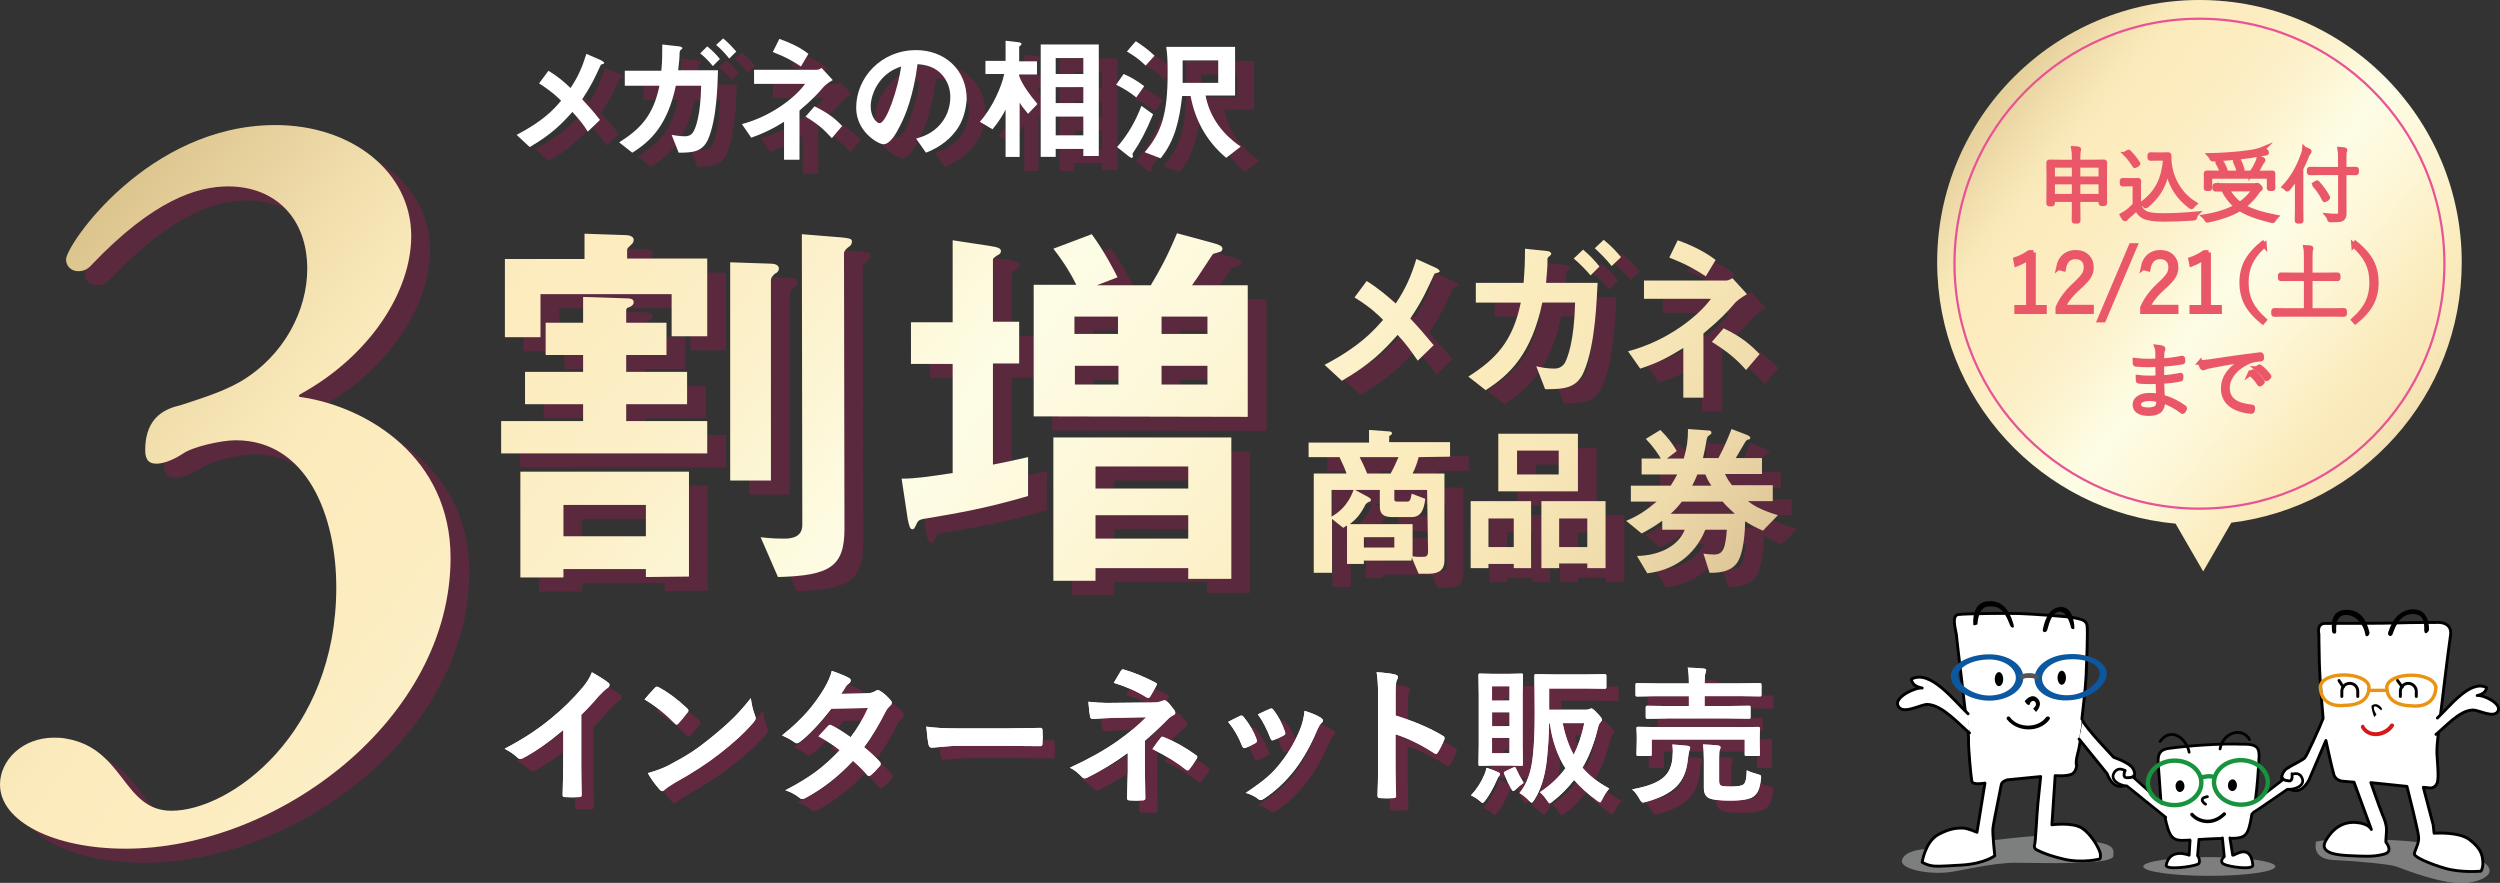 <?xml version="1.0" encoding="UTF-8"?>
<svg xmlns="http://www.w3.org/2000/svg" xmlns:xlink="http://www.w3.org/1999/xlink" viewBox="0 0 533.77 188.5">
  <rect x="0" y="0" width="533.77" height="188.5" fill="#333333" stroke="none"/>
  <defs>
    <style>
      .cls-1 {
        fill: url(#_名称未設定グラデーション_11-5);
      }

      .cls-2 {
        fill: #c9caca;
      }

      .cls-3 {
        stroke-width: .62px;
      }

      .cls-3, .cls-4, .cls-5, .cls-6, .cls-7, .cls-8, .cls-9, .cls-10, .cls-11, .cls-12, .cls-13, .cls-14 {
        fill: none;
      }

      .cls-3, .cls-4, .cls-5, .cls-8, .cls-9, .cls-10, .cls-12, .cls-13 {
        stroke-linecap: round;
        stroke-linejoin: round;
      }

      .cls-3, .cls-4, .cls-5, .cls-8, .cls-9, .cls-10, .cls-13 {
        stroke: #000;
      }

      .cls-15 {
        fill: url(#_名称未設定グラデーション_11-7);
      }

      .cls-4 {
        stroke-width: .58px;
      }

      .cls-16 {
        fill: #0b57a0;
      }

      .cls-17 {
        fill: #d40d5e;
      }

      .cls-18 {
        fill: #fff;
      }

      .cls-5 {
        stroke-width: .6px;
      }

      .cls-19 {
        opacity: .25;
      }

      .cls-20 {
        fill: url(#_名称未設定グラデーション_11);
      }

      .cls-21 {
        fill: #d4115e;
      }

      .cls-22 {
        fill: url(#_名称未設定グラデーション_11-10);
      }

      .cls-23 {
        fill: url(#_名称未設定グラデーション_11-6);
      }

      .cls-24 {
        fill: url(#_名称未設定グラデーション_11-8);
      }

      .cls-7 {
        stroke: #e95394;
        stroke-width: .48px;
      }

      .cls-7, .cls-25 {
        stroke-miterlimit: 10;
      }

      .cls-26 {
        clip-path: url(#clippath-1);
      }

      .cls-27 {
        isolation: isolate;
      }

      .cls-8 {
        stroke-width: .63px;
      }

      .cls-9 {
        stroke-width: .75px;
      }

      .cls-10 {
        stroke-width: .6px;
      }

      .cls-28 {
        clip-path: url(#clippath-3);
      }

      .cls-29 {
        fill: url(#_名称未設定グラデーション_11-9);
      }

      .cls-11 {
        stroke: #ea9313;
        stroke-width: .73px;
      }

      .cls-11, .cls-14 {
        stroke-miterlimit: 1;
      }

      .cls-12 {
        stroke: #17933d;
        stroke-width: .94px;
      }

      .cls-13 {
        stroke-width: .62px;
      }

      .cls-14 {
        stroke: #555;
        stroke-width: 1px;
      }

      .cls-30 {
        fill: #d71718;
      }

      .cls-31 {
        fill: url(#_名称未設定グラデーション_11-2);
      }

      .cls-32 {
        clip-path: url(#clippath-2);
      }

      .cls-25 {
        fill: #ea5769;
        stroke: #ea5769;
      }

      .cls-33 {
        fill: #c8c9ca;
      }

      .cls-34 {
        fill: url(#_名称未設定グラデーション_11-3);
      }

      .cls-35 {
        mix-blend-mode: multiply;
        opacity: .3;
      }

      .cls-36 {
        clip-path: url(#clippath);
      }

      .cls-37 {
        opacity: .5;
      }

      .cls-38 {
        fill: url(#_名称未設定グラデーション_11-4);
      }
    </style>
    <linearGradient id="_名称未設定グラデーション_11" data-name="名称未設定グラデーション 11" x1="404.48" y1="1384.25" x2="539.35" y2="1489.19" gradientTransform="translate(0 -1378.9)" gradientUnits="userSpaceOnUse">
      <stop offset=".07" stop-color="#ceb379"/>
      <stop offset=".1" stop-color="#d8bf87"/>
      <stop offset=".21" stop-color="#f1dead"/>
      <stop offset=".27" stop-color="#fbebbc"/>
      <stop offset=".35" stop-color="#fcecc0"/>
      <stop offset=".43" stop-color="#fcf1cb"/>
      <stop offset=".5" stop-color="#fdfade"/>
      <stop offset=".53" stop-color="#fdfce5"/>
      <stop offset=".6" stop-color="#fdf8da"/>
      <stop offset=".73" stop-color="#fbebbc"/>
      <stop offset=".73" stop-color="#fbebbc"/>
      <stop offset=".78" stop-color="#f8e7b8"/>
      <stop offset=".84" stop-color="#efdbac"/>
      <stop offset=".89" stop-color="#e0c799"/>
      <stop offset=".94" stop-color="#cbad80"/>
      <stop offset=".98" stop-color="#b69268"/>
    </linearGradient>
    <clipPath id="clippath">
      <rect class="cls-6" x="457.6" y="183" width="28.2" height="3.9"/>
    </clipPath>
    <clipPath id="clippath-1">
      <rect class="cls-6" x="457.6" y="183" width="28.2" height="3.9"/>
    </clipPath>
    <clipPath id="clippath-2">
      <rect class="cls-6" x="494.4" y="178.8" width="37.2" height="9.7"/>
    </clipPath>
    <clipPath id="clippath-3">
      <rect class="cls-6" x="494.4" y="178.8" width="37.2" height="9.7"/>
    </clipPath>
    <linearGradient id="_名称未設定グラデーション_11-2" data-name="名称未設定グラデーション 11" x1="74.51" y1="1275.33" x2="403.51" y2="1531.33" xlink:href="#_名称未設定グラデーション_11"/>
    <linearGradient id="_名称未設定グラデーション_11-3" data-name="名称未設定グラデーション 11" x1="87.99" y1="1258" x2="416.99" y2="1514" xlink:href="#_名称未設定グラデーション_11"/>
    <linearGradient id="_名称未設定グラデーション_11-4" data-name="名称未設定グラデーション 11" x1="98.8" y1="1244.11" x2="427.8" y2="1500.11" xlink:href="#_名称未設定グラデーション_11"/>
    <linearGradient id="_名称未設定グラデーション_11-5" data-name="名称未設定グラデーション 11" x1="54.97" y1="1300.44" x2="383.97" y2="1556.44" xlink:href="#_名称未設定グラデーション_11"/>
    <linearGradient id="_名称未設定グラデーション_11-6" data-name="名称未設定グラデーション 11" x1="67.11" y1="1284.83" x2="396.11" y2="1540.83" xlink:href="#_名称未設定グラデーション_11"/>
    <linearGradient id="_名称未設定グラデーション_11-7" data-name="名称未設定グラデーション 11" x1="80.72" y1="1267.34" x2="409.72" y2="1523.34" xlink:href="#_名称未設定グラデーション_11"/>
    <linearGradient id="_名称未設定グラデーション_11-8" data-name="名称未設定グラデーション 11" x1="9.16" y1="1359.32" x2="338.16" y2="1615.32" xlink:href="#_名称未設定グラデーション_11"/>
    <linearGradient id="_名称未設定グラデーション_11-9" data-name="名称未設定グラデーション 11" x1="41.95" y1="1317.17" x2="370.95" y2="1573.17" xlink:href="#_名称未設定グラデーション_11"/>
    <linearGradient id="_名称未設定グラデーション_11-10" data-name="名称未設定グラデーション 11" x1="-38.55" y1="1420.63" x2="290.45" y2="1676.63" xlink:href="#_名称未設定グラデーション_11"/>
  </defs>
  <g class="cls-27">
    <g id="_レイヤー_2" data-name="レイヤー 2">
      <g id="_レイヤー_1-2" data-name="レイヤー 1">
        <g class="cls-37">
          <path class="cls-33" d="M410.9,181.3s-4.2.2-4.8,2.3c-.6,2,5.8,3.2,10.2,2.6,1.8-.2,9.2-2,14-2s20.7.6,20.9-1.4c.3-2-.5-2.6-4.8-3.2-4.3-.6-5.9-1.4-11.5-1.1-5.6.2-24,2.8-24,2.8Z"/>
        </g>
        <path class="cls-20" d="M525.6,56c0-30.9-25.1-56-56-56s-56,25.1-56,56c0,29.2,22.3,53.2,50.9,55.8l5.9,10.2,6-10.4c27.7-3.4,49.2-27,49.2-55.6Z"/>
        <circle class="cls-7" cx="469.6" cy="56.3" r="52.3"/>
        <g class="cls-37">
          <g class="cls-36">
            <g class="cls-26">
              <path class="cls-2" d="M485.8,185c0,1.1-6.3,2-14.1,2s-14.1-.9-14.1-2,6.3-2,14.1-2,14.1.9,14.1,2"/>
            </g>
          </g>
        </g>
        <g class="cls-37">
          <g class="cls-32">
            <g class="cls-28">
              <path class="cls-2" d="M494.5,179.7s-1.1,3.6,3.5,3.9c4.6.2,12.3.9,13.6,1.4,1.4.5,10.6,4.2,15.3,3.5,4.6-.7,7.9-3.2-.7-6.5-8.6-3.2-19.7-2.5-22.7-3-2.9-.5-9,.7-9,.7"/>
            </g>
          </g>
        </g>
        <path class="cls-18" d="M478.7,158.9c-4.3-.2-11.5.3-15.7.9-2.9.4-2.2,2.6-2,5.9.2,2.4.3,5,.6,7.9,0,.3-.1.3.1.4.1.1.7,1.2,1.8,4.1.4,1.1,1.8,1.2,2.5,1.3,3.2.2,7.6-.5,10.5-.4,3.7.1,4-2.5,4.4-5.2.5-3.2,1-6.6,1.2-9.9.3-3.7.8-5.1-3.4-5"/>
        <path class="cls-5" d="M478.7,158.9c-4.3-.2-11.5.3-15.7.9-2.9.4-2.2,2.6-2,5.9.2,2.4.3,5,.6,7.9,0,.1.6.5.6.7,1,4.6,1.6,5.3,4.6,5.1,3.2-.2,6-.4,9-.4,3.7,0,4.2-.3,5-5.2,0-.1.3-.4.4-.5.5-3.2.8-6.2,1-9.5.2-3.6.7-5-3.5-4.9Z"/>
        <path class="cls-18" d="M467.7,178.8l-.3,3.8s-4.1-1.7-4.9,2.1c-.2,1.1,5.5.4,6.8-.2.5-.2.3-1.4-.1-1.8l.4-3.9"/>
        <path class="cls-5" d="M467.6,179.4l-.2,3.2s-4.1-1.7-4.9,2.1c-.2,1.1,5.5.4,6.8-.2.5-.2.3-1.4-.1-1.8l.3-3.5"/>
        <path class="cls-18" d="M474.5,178.6l.4,4.3s-1.2,1-.1,1.6,6.3,1.3,6.2.2c-.5-4.9-4-1.9-4.3-2.1l-.7-4.3"/>
        <path class="cls-5" d="M474.5,178.9l.4,4s-1.2,1-.1,1.6,6.3,1.3,6.2.2c-.5-4.9-4-1.9-4.3-2.1l-.6-3.7"/>
        <path class="cls-9" d="M468,173.9c1.1,1.3,4.1,2.6,6.9-.1"/>
        <path class="cls-5" d="M461.2,158.3c2.4-3.3,5.7-.5,6.2,2.3"/>
        <path class="cls-5" d="M474,159.9c.6-3.5,4.7-4.8,6.3-2"/>
        <path class="cls-10" d="M471.3,170.1s-1,.1-1.1.6.7,1,.7,1"/>
        <path d="M466.4,167.9c0,.7-.5,1.2-1,1.2s-.9-.6-.9-1.3.5-1.2,1-1.2.9.6.9,1.3"/>
        <path d="M477.6,167.7c0,.7-.5,1.2-1,1.2s-1-.6-.9-1.3c0-.7.5-1.2,1-1.2s.9.6.9,1.3"/>
        <path class="cls-18" d="M443.4,163.2s0,1.6-1.1,2.1-3.5.3-3.5.3l-.7,10.5s4.3-.6,6.4.7c2,1.3,3.6,4.2,3.9,5.3.2,1.1-.1,1.3-.1,1.3,0,0-3.7,1-7.8,0-4.2-1-5.9-2.1-5.9-2.1,0,0-.4-.5-.2-.9.2-.4.5-6.9.7-8.8.2-1.8.6-5.8.6-5.8l-7.1.7s-1.2.3-1.3,1c-.1.7-1.7,8.2-1.8,9.4-.1,1.2.4,5.8.4,5.8,0,0-2.1,1.7-7.1,2s-5.6.3-6.6.1-1.8-.7-1.8-.7c0,0,.6-4.3,3.4-5.9,2.8-1.5,4.3-1.4,5.4-1.4,1.1.1,2.9.9,2.9.9l1.7-10.5s-2.6.5-2.8-.4c-.2-.9-.8-7.7-.7-8.8.1-1.1-.8-6.6-1-8.7-.2-2.1-1.5-12.5-1.6-13.8-.2-1.3-1.1-4.2.5-4.3,1.5-.2,10.5-.3,13.1-.2s10.1.6,11.6.9c1.4.3,2.5.5,2.7,1.6.2,1.2-.1,8.3-.2,10.8s-.9,9.2-.9,9.2"/>
        <path class="cls-3" d="M443.4,163.2s0,1.6-1.1,2.1-3.5.3-3.5.3l-.7,10.5s4.3-.6,6.4.7c2,1.3,3.6,4.2,3.9,5.3.2,1.1-.1,1.3-.1,1.3,0,0-3.7,1-7.8,0-4.2-1-5.9-2.1-5.9-2.1,0,0-.4-.5-.2-.9.2-.4.5-6.9.7-8.8.2-1.8.6-5.8.6-5.8l-7.1.7s-1.2.3-1.3,1c-.1.7-1.7,8.2-1.8,9.4-.1,1.2.4,5.8.4,5.8,0,0-2.1,1.7-7.1,2s-5.6.3-6.6.1-1.8-.7-1.8-.7c0,0,.6-4.3,3.4-5.9,2.8-1.5,4.3-1.4,5.4-1.4,1.1.1,2.9.9,2.9.9l1.7-10.5s-2.6.5-2.8-.4c-.2-.9-.8-7.7-.7-8.8.1-1.1-.8-6.6-1-8.7-.2-2.1-1.5-12.5-1.6-13.8-.2-1.3-1.1-4.2.5-4.3,1.5-.2,10.5-.3,13.1-.2s10.1.6,11.6.9c1.4.3,2.5.5,2.7,1.6.2,1.2-.1,8.3-.2,10.8s-.9,9.2-.9,9.2"/>
        <path d="M436.2,134.2c-.3.8.6,1.1.9.3s.8-3.8,2.6-3.9c1.8-.1,2.5,3.5,2.5,3.5,0,0,.7.6.7-.1s-.3-4.4-2.8-4.4c-3,0-3.7,3.8-3.9,4.6"/>
        <path d="M421.3,133.2c-.1.6.9.1.9.1,0,0,.1-3.6,2.2-3.8s3.4.3,4.8,4.1c.2.4,1,.8.7-.3-.4-1.3-1.5-5.5-5.8-4.9-3.1.5-2.8,4.4-2.8,4.8"/>
        <path class="cls-16" d="M432,144.7c0,2.7-3.3,4.9-7.3,4.9s-8.2-2.5-8.2-5.2,4.1-4.7,8.2-4.7,7.3,2.2,7.3,5M424.7,140.8c-3.2,0-6.6,1.4-6.6,3.5s3.4,4.2,6.6,4.2,5.7-1.7,5.7-3.8c0-2.1-2.5-3.9-5.7-3.9"/>
        <path class="cls-16" d="M441.2,139.7c4-.4,8.3,1.2,8.6,3.9.2,2.7-3.6,5.6-7.7,5.9-4,.4-7.5-1.5-7.7-4.3-.3-2.7,2.8-5.2,6.8-5.5M436,145.1c.2,2.1,2.9,3.6,6.1,3.3s6.4-2.7,6.2-4.8c-.2-2.1-3.7-3.1-6.9-2.8-3.2.3-5.6,2.2-5.4,4.3"/>
        <path class="cls-16" d="M431.3,144.7s1.7-1.1,3.9,0"/>
        <path class="cls-14" d="M431.3,144.7s1.7-1.1,3.9,0"/>
        <path d="M428.5,153.6c2.2,2.8,7,2.9,9.1,0,.3-.5-.4-.9-.8-.4-1.7,2.3-5.9,2.3-7.6,0-.3-.5-1-.1-.7.4"/>
        <path d="M427.7,145c0,.8-.4,1.5-.9,1.5s-.9-.7-.9-1.5.4-1.5.9-1.5.9.7.9,1.5"/>
        <path d="M441.1,144.7c0,.8-.4,1.5-.9,1.5s-.9-.7-.9-1.5.4-1.5.9-1.5.9.7.9,1.5"/>
        <path d="M434.7,152l-.6-.7s.6-.5.6-.9c0-.5-.4-1-1-.6-.5.4-.1.7-.6.7-.4,0-.8-.8-.8-.8,0,0,1.5-2,2.8-.5,1.2,1.3-.4,2.8-.4,2.8"/>
        <path class="cls-3" d="M444.5,156s-.5,3.6-.9,4.9c-.4,1.4-.3,2.3-.3,2.3"/>
        <path class="cls-18" d="M420.2,152.4c-2.9-2.7-8.1-9.6-12.1-7.4.1,1.2,1.2,1.7,2.3,1.9-1.4-.2-5.9,1.9-5.2,3.7.9,2.2,4.8-.2,6.3-.2,3.2.1,6.6,4.1,9,6.1"/>
        <path class="cls-3" d="M420.2,152.4c-2.9-2.7-8.1-9.6-12.1-7.4.1,1.2,1.2,1.7,2.3,1.9-1.4-.2-5.9,1.9-5.2,3.7.9,2.2,4.8-.2,6.3-.2,3.2.1,6.6,4.1,9,6.1"/>
        <path class="cls-18" d="M496,153.4s-.7-8-.8-12c-.1-4-.1-6-.1-6,0,0-.6-2.3,1.4-2.3,2.1,0,13.2,0,15.4-.1,2.1-.1,8.2-.1,8.2-.1,0,0,3.6-.4,3.1,2.8s-2.1,16.7-2.1,16.7c0,0-.9,6.5-.8,8.5.1,1.9.5,5.5,0,6.4-.5,1-1.3,1-1.9.9-.6-.1-1-.1-1-.1l2.1,8,.2,1.8s5.3-.4,7.6,1.4c2.3,1.8,2.7,3.1,2.8,4.6s-.4,2.1-.4,2.1c0,0-4.1.4-7.6-.6s-6.5-2.4-6.6-3,1-2.2.9-3.6c-.1-1.5-2.1-9.3-2.1-9.3l-.4-1.6-7.7-.8s1.7,4.9,2.5,6.9c.9,2,.9,3.1.8,4s-.1,1.8-.1,1.8c0,0,1.8,2.1-.5,2.6-2.2.6-4.5.4-7,.3-2.5-.1-6.8-.4-5.4-3.1,1.5-2.7,3.7-4.2,6.5-4s3.3,1.5,3.3,1.5l-3.7-10.1-2.4-.2s-1.5-.1-1.9-1.4c-.4-1.3-1.7-7.3-1.7-7.3l-3.6,8.4s-2,4.3-5.1,1.2c-1.5-1.4-.4-3,.2-3.5,1.3-.9,3.4-1.8,4-2.4.3-.2,3.4-7,3.9-8.4"/>
        <path class="cls-13" d="M496,153.4s-.7-8-.8-12c-.1-4-.1-6-.1-6,0,0-.6-2.3,1.4-2.3,2.1,0,13.2,0,15.4-.1,2.1-.1,8.2-.1,8.2-.1,0,0,3.6-.4,3.1,2.8s-2.1,16.7-2.1,16.7c0,0-.9,6.5-.8,8.5.1,1.9.5,5.5,0,6.4-.5,1-1.3,1-1.9.9-.6-.1-1-.1-1-.1l2.1,8,.2,1.8s5.3-.4,7.6,1.4c2.3,1.8,2.7,3.1,2.8,4.6s-.4,2.1-.4,2.1c0,0-4.1.4-7.6-.6s-6.5-2.4-6.6-3,1-2.2.9-3.6c-.1-1.5-2.1-9.3-2.1-9.3l-.4-1.6-7.7-.8s1.7,4.9,2.5,6.9c.9,2,.9,3.1.8,4s-.1,1.8-.1,1.8c0,0,1.8,2.1-.5,2.6-2.2.6-4.5.4-7,.3-2.5-.1-6.8-.4-5.4-3.1,1.5-2.7,3.7-4.2,6.5-4s3.3,1.5,3.3,1.5l-3.7-10.1-2.4-.2s-1.5-.1-1.9-1.4c-.4-1.3-1.7-7.3-1.7-7.3l-3.6,8.4s-2,4.3-5.1,1.2c-1.5-1.4-.4-3,.2-3.5,1.3-.9,3.4-1.8,4-2.4.3-.2,3.4-7,3.9-8.4Z"/>
        <path d="M497.9,134.7c0,.7.9.8.9.2s-.3-3.7,2.2-3.6c2,0,3.7,2.1,4,4.1.1.9,1,.3.9-.4-.2-.6-.9-4.8-4.8-4.8s-3.2,3.9-3.2,4.5"/>
        <path d="M509.9,135c-.2.7.5,1.1.9.5.3-.6,1.1-4.3,4.2-4.4,3.1-.1,2.5,2.9,2.6,3.6.2,1.2,1-.1,1-.1,0,0,.4-4.6-3.5-4.5-3.9.2-4.9,4.2-5.2,4.9"/>
        <path class="cls-11" d="M505.8,146.7c0,1.9-1.1,3.9-5.3,3.9,0,0-4.9.8-5.1-3.9.3-3.6,10.1-3.3,10.4,0Z"/>
        <path class="cls-11" d="M509.6,146.7c0,1.9,1.1,3.9,5.3,4,0,0,4.9.8,5.2-3.9-.5-3.6-10.2-3.4-10.5-.1Z"/>
        <line class="cls-11" x1="505.4" y1="147.4" x2="509.9" y2="147.4"/>
        <path class="cls-30" d="M504.1,155.4c1.5,2.7,5.5,2.1,7-.3.3-.5-.5-.9-.8-.4-1.2,1.8-4.3,2.4-5.5.3-.2-.6-.9-.1-.7.4"/>
        <path class="cls-8" d="M500,148.7v-1.1c0-1,.8-1.7,1.7-1.7,1,0,1.7.8,1.7,1.7v1.1"/>
        <line class="cls-8" x1="499.4" y1="145.3" x2="500.3" y2="146.7"/>
        <path class="cls-8" d="M512.5,148.7v-1.1c0-1,.8-1.7,1.7-1.7s1.7.8,1.7,1.7v1.1"/>
        <line class="cls-8" x1="511.9" y1="145.3" x2="512.9" y2="146.7"/>
        <path d="M506.9,153.1s-.8-2.2-.5-2.5c.3-.2,1.3-.7,2.2.7l-.2.4s-1.1-1.2-1.5-.8c-.3.4.5,1.7.5,1.7l-.5.5Z"/>
        <path class="cls-18" d="M520.4,153.3c2.5-2.3,7-8.3,10.5-6.5-.1,1-1,1.5-2,1.7,1.2-.2,5.1,1.6,4.5,3.2-.8,1.9-4.2-.2-5.5-.1-2.8.1-5.8,3.6-7.8,5.2"/>
        <path class="cls-13" d="M520.4,153.3c2.5-2.3,7-8.3,10.5-6.5-.1,1-1,1.5-2,1.7,1.2-.2,5.1,1.6,4.5,3.2-.8,1.9-4.2-.2-5.5-.1-2.8.1-5.8,3.6-7.8,5.2"/>
        <path class="cls-18" d="M462.5,172.1c-.2-.4-7-6.4-7-6.4,0,0-2.3-2.5-3.6-.8-1.3,1.8,1.3,3,2.6,3,0,0,7.6,6.4,8,6.7"/>
        <path class="cls-18" d="M443.9,157.8l6,7.4s1.4,4.5,4.9,1.9c1.6-1.2.9-2.8.3-3.4-1.1-1.1-3.8-2-3.8-2,0,0-6.1-6.4-6.6-7.8"/>
        <path class="cls-13" d="M443.9,157.8l6,7.4s1.4,4.5,4.9,1.9c1.6-1.2.9-2.8.3-3.4-1.1-1.1-3.8-2-3.8-2,0,0-6.1-6.4-6.6-7.8"/>
        <path class="cls-18" d="M461.6,171.6c-.2-.4-6.5-6-6.5-6,0,0-2.3-2.5-3.6-.8-1.3,1.8,1.3,3,2.6,3,0,0,7.9,6.4,8.3,6.7"/>
        <path class="cls-4" d="M461.6,171.6c-.2-.4-6.5-6-6.5-6,0,0-2.3-2.5-3.6-.8-1.3,1.8,1.3,3,2.6,3,0,0,7.9,6.4,8.3,6.7"/>
        <path class="cls-18" d="M453.7,164.5s-.5,1.2.1,1.5c.2.1,1.6.1,1.8-.4"/>
        <path class="cls-13" d="M453.7,164.5s-.5,1.2.1,1.5c.2.1,1.6.1,1.8-.4"/>
        <path class="cls-18" d="M454,163.9l.1,1.6,1.3-.1c-.1,0,.2-.4-1.4-1.5"/>
        <path class="cls-18" d="M480.9,171.4c.3-.2,6.6-5.1,6.6-5.1,0,0,2.6-2.1,3.6-.3,1.1,1.9-1.7,2.8-3,2.6,0,0-7.2,4.7-7.6,5"/>
        <path class="cls-18" d="M481.5,171c.3-.2,6.3-4.8,6.3-4.8,0,0,2.6-2.1,3.6-.3,1.1,1.9-1.7,2.8-3,2.6,0,0-6.8,4.7-7.2,4.9"/>
        <path class="cls-4" d="M481.5,171c.3-.2,6.3-4.8,6.3-4.8,0,0,2.6-2.1,3.6-.3,1.1,1.9-1.7,2.8-3,2.6,0,0-6.8,4.7-7.2,4.9"/>
        <path class="cls-18" d="M489.3,165.2s.3,1.2-.3,1.5c-.3.1-1.6-.1-1.7-.6"/>
        <path class="cls-13" d="M489.3,165.2s.3,1.2-.3,1.5c-.3.1-1.6-.1-1.7-.6"/>
        <path class="cls-18" d="M489.1,164.8l-.1,1-1.3.2s.2-.8,1.4-1.2"/>
        <path class="cls-12" d="M470,166s2.1-.6,2.7,0"/>
        <path class="cls-12" d="M484.2,167c0,2.6-2.5,4.8-5.7,4.8s-5.7-2.1-5.8-4.7c0-2.6,2.5-4.8,5.7-4.8s5.8,2.1,5.8,4.7Z"/>
        <path class="cls-12" d="M470,167.1c0,2.6-2.5,4.8-5.7,4.8s-5.7-2.1-5.7-4.7,2.5-4.8,5.7-4.8,5.7,2.1,5.7,4.7Z"/>
        <g class="cls-19">
          <path class="cls-17" d="M310.3,61.4c-1.7,3.6-2.6,5.8-5.2,9.6,1.7,1.8,3.1,3.4,5,5.7l-3.4,3.3c-1.4-2-2.5-3.6-4.3-5.5-3.2,3.6-5.9,6.3-11.9,9.8l-3.7-3.4c7.4-3.9,10.2-7,12.5-9.6-.9-.9-2.4-2.5-6.1-4.8l2.6-3.5c2.7,1.7,4.5,3.3,6.2,4.8,2.2-3.3,3.3-5.9,4.4-9.5l4.2,1.9c.2.1.8.4.8.8-.2.2-.7.3-1.1.4Z"/>
          <path class="cls-17" d="M342.2,82.3c-1.5,3.6-4.2,3.8-8.3,3.8l-1.9-4.9c.8.2,2.3.5,3.8.5.6,0,1.6-.1,2.3-1.2.6-1.1,2-4.6,2.2-12.9h-7c-2.3,10.9-6.9,15.4-12.1,18.7l-3.7-2.9c6-3.8,9.5-7.6,11.2-15.8h-9.6v-4.2h10.2c.2-2.6.3-4.3.3-7.3l4.7.5c.1,0,.9.1.9.6q0,.2-.5.6c-.3.2-.3.3-.3.8,0,1.3-.1,2.5-.3,4.8h11c-.2,3.2-.4,13-2.9,18.9ZM343.6,61.8c-1.2-1.4-2.5-2.7-3.6-3.6l2-1.9c1.3,1.1,2.4,2.2,3.5,3.6l-1.9,1.9ZM348.1,59.8c-1.1-1.4-2.3-2.6-3.6-3.8l1.9-1.8c1.7,1.4,2.8,2.6,3.7,3.7l-2,1.9Z"/>
          <path class="cls-17" d="M374.5,67.6c-1.7,2-3.2,3.6-6.8,6.6v13.7h-4.3v-10.6c-3.1,1.9-5.2,3.1-9.2,4.4l-2.6-3.7c8.4-2.2,15-7.5,17.7-11.2h-14.3v-3.9h17.5c.6,0,.9-.3,1.4-.5l3.1,3.4c-1.4.8-2.2,1.5-2.5,1.8ZM368.2,62c-2.1-1.4-4.2-2.6-7.8-4l1.8-3.7c2.8,1,5.6,2.3,8.1,4.2l-2.1,3.5ZM376.8,82c-2.2-2.5-4.1-4-7.3-6l2.5-2.9c4.1,1.9,6.1,3.9,7.7,5.5l-2.9,3.4Z"/>
          <path class="cls-17" d="M306.9,100.6c-.4,1.5-.8,2.5-1.3,3.5h6.8v18.6c0,1.9-1.1,2.8-3.4,2.8h-2.1l-1.5-3.5v.7h-10.2v.7h-3.6v-8.2c-.4.2-.5.3-.8.5l-2.4-1.9v11.5h-3.9v-21.2h7c-.4-1.2-1-2.4-1.5-3.5h-6.6v-3.1h12.9v-2.7l4.2.3c.3,0,.7.1.7.4,0,.2-.2.4-.6.6v1.3h13v3.1l-6.7.1ZM288.3,107.6v5.7c1.2-.7,3.4-2.1,4.7-5.7h-4.7ZM308.7,107.6h-7v2c0,.4.2.5.8.5h1.9c.5,0,.8-.2,1-1.7l2.9,1.1c-.2,1.5-.5,3.9-2.9,3.9h-4.1c-2.1,0-2.7-.8-2.7-2.3v-3.5h-5.3l2.8,1.5c.1.1.6.3.6.6,0,.2-.1.4-.3.4q-.6.2-.9.7c-1.2,2.4-2.3,3.3-3.3,4.1h13.4v6.9c1,.1,1.2.1,1.9.1,1.1,0,1.4-.1,1.4-1.3l-.2-13ZM294.3,100.6c.5,1,1,2,1.6,3.5h5c.7-1.2,1.1-2.2,1.7-3.5h-8.3ZM301.7,117.7h-6.5v2.2h6.5v-2.2Z"/>
          <path class="cls-17" d="M327.2,124.3v-.9h-5.4v.9h-3.8v-14.3h12.9v14.3h-3.7ZM327.2,113.7h-5.4v6.1h5.4v-6.1ZM323.9,107.9v-12.3h17v12.3s-17,0-17,0ZM336.8,99.2h-8.9v5.1h8.9v-5.1ZM342.9,124.3v-1h-6v1h-3.8v-14.3h13.7v14.3h-3.9ZM342.9,113.7h-6v6.1h6v-6.1Z"/>
          <path class="cls-17" d="M380.4,116.3c-1.6-.7-2.5-1.2-3.8-2,0,1.3-.2,7.1-1.9,9.1-1.5,1.8-3.9,1.9-5.7,1.9l-1.3-4.1c.7.1,1.6.2,2.3.2,2.1,0,2.4-1.8,2.7-5.3h-4.6c-2.3,5.7-7,8.7-12.4,9.3l-2.2-3.7c5.2-.1,9-2.4,10.2-5.6h-4.8v-1.9c-1.7,1.2-2.7,1.8-4.4,2.7l-3.3-2.7c2.7-1.1,4.5-2.4,6.5-4.1h-5.5v-3.4h8.5c.5-.8,1-1.6,1.4-2.4h-7.6v-3.4h4.1c-.6-1-1.4-2.3-3.2-4.2l3.1-1.9c1.6,1.6,2.6,2.9,3.5,4.5l-2.1,1.6h3.6c.7-2.4.9-4,.9-6.3l4.2.3c.5,0,.8.1.8.5,0,.2-.1.3-.4.5-.5.3-.5.5-.6.9-.2,1.3-.4,2.3-.8,4h3.3c1.4-2.6,2.2-4.7,2.8-6.2l3.4,1.3c.2.1.6.3.6.6,0,.2-.1.2-.2.3-.6.1-.6.2-.9.6-.7,1.2-1.1,1.9-2,3.4h5.6v3.4h-7.9c.5,1,.7,1.4,1.5,2.4h8.7v3.4h-5.3c1.3,1,2.8,1.9,6.4,3l-3.2,3.3ZM371.8,110.1h-8.7c-.8,1-1.4,1.7-2.4,2.6h13.7c-1-1-1.7-1.5-2.6-2.6ZM368.1,104.3h-1.7c-.3.8-.6,1.4-1.1,2.4h4.1c-.7-1-1-1.7-1.3-2.4Z"/>
          <path class="cls-17" d="M202.3,113.6c-2,.3-2.3.4-2.7,1.5-.3.5-.4.9-.8.9-.5,0-.7-.7-1-2.2l-1.3-8.6c2.8,0,5.6-.4,10.9-1.2v-23.3h-8.9v-8.9h8.9v-17.5l7.9,1.2c2,.3,2.4.6,2.4,1.1s-.3.7-.9,1c-.7.5-.8.6-.8.9v13.2h5.6v8.9h-5.6v21.6c3-.6,3.5-.7,7.5-1.6v8.3c-8.4,2.5-15.2,3.7-21.2,4.7ZM224.7,91.9v-28.1h9.1c-1-2.1-2.7-4.9-4.9-7.7l8.2-3.1c3,4.1,5.2,8.6,5.5,9.2l-4.4,1.7h11.5c2-3.3,3.6-6.3,5.6-11.1l7.4,2c1.5.4,2.3.7,2.3,1.3,0,.3-.2.4-.3.6-.2.1-1.4.4-1.7.5-.2.2-3.7,5.7-4.5,6.7h11.9v28.1l-45.7-.1ZM257.7,126.6v-2.3h-19.8v2.7h-9v-30.6h38v30.2h-9.2ZM242.7,70.6h-9.3v3.7h9.3v-3.7ZM242.8,81.1h-9.3v4h9.3v-4ZM257.7,102.6h-19.8v4.7h19.8v-4.7ZM257.7,113h-19.8v5h19.8v-5ZM261.8,70.6h-9.8v3.7h9.8v-3.7ZM261.8,81.1h-9.8v4h9.8v-4Z"/>
          <path class="cls-17" d="M132.3,16.8c-1.3,2.8-2,4.4-4,7.4,1.3,1.4,2.4,2.6,3.8,4.4l-2.6,2.5c-1-1.6-1.9-2.7-3.3-4.2-2.4,2.7-4.5,4.8-9.1,7.5l-2.8-2.6c5.7-3,7.8-5.3,9.5-7.3-.7-.7-1.9-1.9-4.7-3.7l2-2.7c2.1,1.3,3.5,2.5,4.7,3.7,1.7-2.5,2.5-4.5,3.4-7.3l3.2,1.4c.1.1.6.3.6.6,0,.1-.4.2-.7.3Z"/>
          <path class="cls-17" d="M155.2,32.7c-1.2,2.7-3.2,2.9-6.3,2.9l-1.5-3.8c.6.1,1.8.3,2.9.3.4,0,1.2-.1,1.7-.9.5-.8,1.6-3.5,1.7-9.9h-5.4c-1.8,8.4-5.3,11.8-9.3,14.3l-2.8-2.2c4.6-2.9,7.3-5.8,8.6-12.1h-7.4v-3.2h7.8c.2-2,.2-3.3.2-5.6l3.6.4c.1,0,.7.1.7.4q0,.1-.4.4-.2.2-.2.6c0,1-.1,1.9-.3,3.7h8.5c-.1,2.8-.2,10.3-2.1,14.7ZM156.2,17.1c-.9-1.1-1.9-2.1-2.7-2.7l1.5-1.5c1,.8,1.9,1.7,2.7,2.7l-1.5,1.5ZM159.7,15.5c-.9-1.1-1.7-2-2.8-2.9l1.5-1.4c1.3,1.1,2.1,2,2.8,2.8l-1.5,1.5Z"/>
          <path class="cls-17" d="M179.9,21.5c-1.3,1.5-2.5,2.8-5.2,5.1v10.5h-3.3v-8.1c-2.4,1.5-4,2.3-7,3.4l-2-2.9c6.4-1.7,11.5-5.8,13.5-8.6h-10.9v-3h13.4c.4,0,.7-.2,1-.4l2.4,2.6c-1.1.6-1.7,1.2-1.9,1.4ZM175,17.2c-1.6-1.1-3.2-2-6-3.1l1.4-2.8c2.2.8,4.3,1.7,6.2,3.2l-1.6,2.7ZM181.6,32.5c-1.7-1.9-3.1-3.1-5.6-4.6l1.9-2.2c3.1,1.5,4.7,2.9,5.9,4.2l-2.2,2.6Z"/>
          <path class="cls-17" d="M208.4,30.5c-2.2,3.2-5.2,4.5-6.7,5.1l-2.1-3c1.3-.4,3.4-1,5.2-3.1s2.1-4.5,2.1-5.8c0-1.6-.5-3.5-2.1-5.1-1.8-1.7-3.9-1.8-4.9-1.9-.9,6.9-2.6,10.9-3.6,12.9-.9,1.8-2.2,4.2-3.7,4.2-1,0-5.8-2.6-5.8-7.8,0-6.4,5.3-12.3,12.8-12.3,6,0,10.8,4.1,10.8,10.5-.2,2.6-.9,4.7-2,6.3ZM192.8,19.3c-2.1,2-2.9,4.7-2.9,6.4,0,2.3,1.3,3.6,1.9,3.6,1.5,0,4-7.6,4.6-12.1-.9.3-2.2.8-3.6,2.1Z"/>
          <path class="cls-17" d="M223.5,27.3c-.9-1.1-1.4-1.7-1.8-2.4v11.6h-3v-10.1c-.5,1-1.5,2.7-2.8,4.2l-2.7-1.6c2.7-3,4.7-7.6,5.2-10.2h-4v-2.8h4.3v-4.3l2.6.3c.2,0,.8.1.8.4q0,.1-.2.3c-.1.1-.3.2-.3.3v3.1h3.8v2.8h-3.8v.3c.6,1.8,2.3,4.1,3.9,6l-2,2.1ZM235.3,36.3v-1.5h-5.9v1.7h-3.2V12.5h12.4v23.8h-3.3ZM235.3,15.4h-5.9v3.4h5.9v-3.4ZM235.3,21.6h-5.9v3.4h5.9v-3.4ZM235.3,27.9h-5.9v4h5.9v-4Z"/>
          <path class="cls-17" d="M246.6,23.8c-1.2-1-2.8-2-4.3-2.7l1.6-2.3c1.5.6,3.1,1.6,4.4,2.6l-1.7,2.4ZM246,35.5q-.2.3-.2.4c0,.1.1.4.1.5s-.1.3-.3.3-.5-.3-.7-.4l-2.4-1.9c2.3-2.6,4-5.6,5.2-8.8l2.5,1.8c-1.5,3.6-2.7,5.9-4.2,8.1ZM248.6,17c-1.4-1.4-2.8-2.3-4-3l1.9-2.2c1.4.9,2.8,1.9,4,3.1l-1.9,2.1ZM265.8,36.7c-4.5-3.8-6.7-8.4-7.6-13.2h-1.8c-.6,5.3-1.6,9.6-4.6,13.3l-3.4-1.3c3.6-4.2,4.9-8.2,4.9-16.8,0-1.9,0-3.8-.3-5.7h14.7v10.4h-6.3c.7,3.7,2.8,7.7,7.5,10.9l-3.1,2.4ZM264.1,15.9h-7.6v4.8h7.6v-4.8Z"/>
          <path class="cls-17" d="M30.8,184.2c-15.3,0-26.8-5.8-26.8-13.7,0-5.2,4.8-10,11.5-10,.8,0,1.6,0,2.6.2,12.5,2.1,12.1,15.4,22.5,15.4,12.7,0,35.2-16.6,35.2-47.7,0-15.2-6.2-31.4-21.5-31.4-3,0-9.3,1.4-11.3,2.9-2.2,1.4-4.2,2.1-5.6,2.1-1.6,0-2.4-.8-2.4-2.9,0-7.3,4.6-8.9,7.6-9.6,3.6-1.2,8.7-2.7,12.7-5,9.5-5.6,14.3-15.4,14.3-24.1,0-10.8-6.8-17.6-16.9-17.6-6.6,0-15.9,2.9-29,16.6-1,1.2-2,1.5-3,1.5-1.6,0-2.6-1.2-2.6-2.5,0-3.1,17.5-28.7,44.7-28.7,16.3,0,29,10,29,23.7,0,11.6-8.5,25.3-23.4,33.6-.4.2-.6.4-.6.6,0,0,.2.2.6.2,14.1,2.1,31.8,12.9,31.8,34.3,0,34.4-36.8,62.1-69.4,62.1Z"/>
          <path class="cls-17" d="M146.3,71.9v6.9h-8.6v3.6h13v6.9h-13v3.6h17.3v6.9h-44v-6.9h17.5v-3.6h-12.4v-6.9h12.4v-3.6h-8v-6.9h8v-5.5l9.2.3c1.3,0,1.6.3,1.6.9,0,.3-.3.8-1.3,1.1-.2.1-.3.3-.3.7v2.5h8.6ZM119.4,75h-7.6v-16.7h17v-5.4l8.8.3c.3,0,1.7.1,1.7,1,0,.5-.3.9-.6,1.1-.3.3-.8.7-.8,1v1.9h17.1v16.6h-7.6v-9h-28v9.2ZM141.9,126.2v-1.7h-17.6v1.8h-9.2v-22.6h36v22.4l-9.2.1ZM141.9,117.5v-6.7h-17.6v6.7h17.6ZM168.6,105.6h-8.7v-46.6l8.8.3c.7,0,1.6.3,1.6,1,0,.5-.3.9-.8,1.1-.7.6-.9,1-.9,1.4v42.8ZM175.2,53l8.6.7c1.7.2,2.1.3,2.1.9,0,.5-.3.9-.8,1.2-.4.3-.9.8-.9,1.3l.1,58.8c0,8.1-3.1,10-14.2,10.3l-3.7-8.5c2.3.3,4.3.3,5,.3,1.2,0,3.9-.1,3.9-2.9l-.1-62.1Z"/>
        </g>
        <g>
          <g>
            <path class="cls-31" d="M306.3,58.4c-1.7,3.6-2.6,5.8-5.2,9.6,1.7,1.8,3.1,3.4,5,5.7l-3.4,3.3c-1.4-2-2.5-3.6-4.3-5.5-3.2,3.6-5.9,6.3-11.9,9.8l-3.7-3.4c7.4-3.9,10.2-7,12.5-9.6-.9-.9-2.4-2.5-6.1-4.8l2.6-3.5c2.7,1.7,4.5,3.3,6.2,4.8,2.2-3.3,3.3-5.9,4.4-9.5l4.2,1.9c.2.1.8.4.8.8-.2.2-.7.3-1.1.4Z"/>
            <path class="cls-34" d="M338.2,79.3c-1.5,3.6-4.2,3.8-8.3,3.8l-1.9-4.9c.8.2,2.3.5,3.8.5.6,0,1.6-.1,2.3-1.2.6-1.1,2-4.6,2.2-12.9h-7c-2.3,10.9-6.9,15.4-12.1,18.7l-3.7-2.9c6-3.8,9.5-7.6,11.2-15.8h-9.6v-4.2h10.2c.2-2.6.3-4.3.3-7.3l4.7.5c.1,0,.9.1.9.6q0,.2-.5.6c-.3.2-.3.3-.3.8,0,1.3-.1,2.5-.3,4.8h11c-.2,3.2-.4,13-2.9,18.9ZM339.6,58.8c-1.2-1.4-2.5-2.7-3.6-3.6l2-1.9c1.3,1.1,2.4,2.2,3.5,3.6l-1.9,1.9ZM344.1,56.8c-1.1-1.4-2.3-2.6-3.6-3.8l1.9-1.8c1.7,1.4,2.8,2.6,3.7,3.7l-2,1.9Z"/>
            <path class="cls-38" d="M370.5,64.6c-1.7,2-3.2,3.6-6.8,6.6v13.7h-4.3v-10.6c-3.1,1.9-5.2,3.1-9.2,4.4l-2.6-3.7c8.4-2.2,15-7.5,17.7-11.2h-14.3v-3.9h17.5c.6,0,.9-.3,1.4-.5l3.1,3.4c-1.4.8-2.2,1.5-2.5,1.8ZM364.2,59c-2.1-1.4-4.2-2.6-7.8-4l1.8-3.7c2.8,1,5.6,2.3,8.1,4.2l-2.1,3.5ZM372.8,79c-2.2-2.5-4.1-4-7.3-6l2.5-2.9c4.1,1.9,6.1,3.9,7.7,5.5l-2.9,3.4Z"/>
            <path class="cls-1" d="M302.9,97.6c-.4,1.5-.8,2.5-1.3,3.5h6.8v18.6c0,1.9-1.1,2.8-3.4,2.8h-2.1l-1.5-3.5v.7h-10.2v.7h-3.6v-8.2c-.4.2-.5.3-.8.5l-2.4-1.9v11.5h-3.9v-21.2h7c-.4-1.2-1-2.4-1.5-3.5h-6.6v-3.1h12.9v-2.7l4.2.3c.3,0,.7.1.7.4,0,.2-.2.4-.6.6v1.3h13v3.1l-6.7.1ZM284.3,104.6v5.7c1.2-.7,3.4-2.1,4.7-5.7h-4.7ZM304.7,104.6h-7v2c0,.4.2.5.8.5h1.9c.5,0,.8-.2,1-1.7l2.9,1.1c-.2,1.5-.5,3.9-2.9,3.9h-4.1c-2.1,0-2.7-.8-2.7-2.3v-3.5h-5.3l2.8,1.5c.1.1.6.3.6.6,0,.2-.1.4-.3.4q-.6.2-.9.7c-1.2,2.4-2.3,3.3-3.3,4.1h13.4v6.9c1,.1,1.2.1,1.9.1,1.1,0,1.4-.1,1.4-1.3l-.2-13ZM290.3,97.6c.5,1,1,2,1.6,3.5h5c.7-1.2,1.1-2.2,1.7-3.5h-8.3ZM297.7,114.7h-6.5v2.2h6.5v-2.2Z"/>
            <path class="cls-23" d="M323.2,121.3v-.9h-5.4v.9h-3.8v-14.3h12.9v14.3h-3.7ZM323.2,110.7h-5.4v6.1h5.4v-6.1ZM319.9,104.9v-12.3h17v12.3s-17,0-17,0ZM332.8,96.2h-8.9v5.1h8.9v-5.1ZM338.9,121.3v-1h-6v1h-3.8v-14.3h13.7v14.3h-3.9ZM338.9,110.7h-6v6.1h6v-6.1Z"/>
            <path class="cls-15" d="M376.4,113.3c-1.6-.7-2.5-1.2-3.8-2,0,1.3-.2,7.1-1.9,9.1-1.5,1.8-3.9,1.9-5.7,1.9l-1.3-4.1c.7.1,1.6.2,2.3.2,2.1,0,2.4-1.8,2.7-5.3h-4.6c-2.3,5.7-7,8.7-12.4,9.3l-2.2-3.7c5.2-.1,9-2.4,10.2-5.6h-4.8v-1.9c-1.7,1.2-2.7,1.8-4.4,2.7l-3.3-2.7c2.7-1.1,4.5-2.4,6.5-4.1h-5.5v-3.4h8.5c.5-.8,1-1.6,1.4-2.4h-7.6v-3.4h4.1c-.6-1-1.4-2.3-3.2-4.2l3.1-1.9c1.6,1.6,2.6,2.9,3.5,4.5l-2.1,1.6h3.6c.7-2.4.9-4,.9-6.3l4.2.3c.5,0,.8.1.8.5,0,.2-.1.3-.4.5-.5.3-.5.5-.6.9-.2,1.3-.4,2.3-.8,4h3.3c1.4-2.6,2.2-4.7,2.8-6.2l3.4,1.3c.2.1.6.3.6.6,0,.2-.1.2-.2.3-.6.1-.6.2-.9.6-.7,1.2-1.1,1.9-2,3.4h5.6v3.4h-7.9c.5,1,.7,1.4,1.5,2.4h8.7v3.4h-5.3c1.3,1,2.8,1.9,6.4,3l-3.2,3.3ZM367.8,107.1h-8.7c-.8,1-1.4,1.7-2.4,2.6h13.7c-1-1-1.7-1.5-2.6-2.6ZM364.1,101.3h-1.7c-.3.8-.6,1.4-1.1,2.4h4.1c-.7-1-1-1.7-1.3-2.4Z"/>
          </g>
          <g>
            <path class="cls-24" d="M142.3,68.9v6.9h-8.6v3.6h13v6.9h-13v3.6h17.3v6.9h-44v-6.9h17.5v-3.6h-12.4v-6.9h12.4v-3.6h-8v-6.9h8v-5.5l9.2.3c1.3,0,1.6.3,1.6.9,0,.3-.3.8-1.3,1.1-.2.1-.3.3-.3.7v2.5h8.6ZM115.4,72h-7.6v-16.7h17v-5.4l8.8.3c.3,0,1.7.1,1.7,1,0,.5-.3.9-.6,1.1-.3.3-.8.7-.8,1v1.9h17.1v16.6h-7.6v-9h-28v9.2ZM137.9,123.2v-1.7h-17.6v1.8h-9.2v-22.6h36v22.4l-9.2.1ZM137.9,114.5v-6.7h-17.6v6.7h17.6ZM164.6,102.6h-8.7v-46.6l8.8.3c.7,0,1.6.3,1.6,1,0,.5-.3.9-.8,1.1-.7.6-.9,1-.9,1.4v42.8ZM171.2,50l8.6.7c1.7.2,2.1.3,2.1.9,0,.5-.3.9-.8,1.2-.4.3-.9.8-.9,1.3l.1,58.8c0,8.1-3.1,10-14.2,10.3l-3.7-8.5c2.3.3,4.3.3,5,.3,1.2,0,3.9-.1,3.9-2.9l-.1-62.1Z"/>
            <path class="cls-29" d="M198.3,110.6c-2,.3-2.3.4-2.7,1.5-.3.5-.4.9-.8.9-.5,0-.7-.7-1-2.2l-1.3-8.6c2.8,0,5.6-.4,10.9-1.2v-23.3h-8.9v-8.9h8.9v-17.5l7.9,1.2c2,.3,2.4.6,2.4,1.1s-.3.7-.9,1c-.7.5-.8.6-.8.9v13.2h5.6v8.9h-5.6v21.6c3-.6,3.5-.7,7.5-1.6v8.3c-8.4,2.5-15.2,3.7-21.2,4.7ZM220.7,88.9v-28.1h9.1c-1-2.1-2.7-4.9-4.9-7.7l8.2-3.1c3,4.1,5.2,8.6,5.5,9.2l-4.4,1.7h11.5c2-3.3,3.6-6.3,5.6-11.1l7.4,2c1.5.4,2.3.7,2.3,1.3,0,.3-.2.4-.3.6-.2.1-1.4.4-1.7.5-.2.2-3.7,5.7-4.5,6.7h11.9v28.1l-45.7-.1ZM253.7,123.6v-2.3h-19.8v2.7h-9v-30.6h38v30.2h-9.2ZM238.7,67.6h-9.3v3.7h9.3v-3.7ZM238.8,78.1h-9.3v4h9.3v-4ZM253.7,99.6h-19.8v4.7h19.8v-4.7ZM253.7,110h-19.8v5h19.8v-5ZM257.8,67.6h-9.8v3.7h9.8v-3.7ZM257.8,78.1h-9.8v4h9.8v-4Z"/>
          </g>
          <g>
            <path class="cls-18" d="M128.3,13.8c-1.3,2.8-2,4.4-4,7.4,1.3,1.4,2.4,2.6,3.8,4.4l-2.6,2.5c-1-1.6-1.9-2.7-3.3-4.2-2.4,2.7-4.5,4.8-9.1,7.5l-2.8-2.6c5.7-3,7.8-5.3,9.5-7.3-.7-.7-1.9-1.9-4.7-3.7l2-2.7c2.1,1.3,3.5,2.5,4.7,3.7,1.7-2.5,2.5-4.5,3.4-7.3l3.2,1.4c.1.1.6.3.6.6,0,.1-.4.2-.7.3Z"/>
            <path class="cls-18" d="M151.2,29.7c-1.2,2.7-3.2,2.9-6.3,2.9l-1.5-3.8c.6.1,1.8.3,2.9.3.4,0,1.2-.1,1.7-.9s1.6-3.5,1.7-9.9h-5.4c-1.8,8.4-5.3,11.8-9.3,14.3l-2.8-2.2c4.6-2.9,7.3-5.8,8.6-12.1h-7.4v-3.2h7.8c.2-2,.2-3.3.2-5.6l3.6.4c.1,0,.7.1.7.4q0,.1-.4.4-.2.2-.2.6c0,1-.1,1.9-.3,3.7h8.5c-.1,2.8-.2,10.3-2.1,14.7ZM152.2,14.1c-.9-1.1-1.9-2.1-2.7-2.7l1.5-1.5c1,.8,1.9,1.7,2.7,2.7l-1.5,1.5ZM155.7,12.5c-.9-1.1-1.7-2-2.8-2.9l1.5-1.4c1.3,1.1,2.1,2,2.8,2.8l-1.5,1.5Z"/>
            <path class="cls-18" d="M175.9,18.5c-1.3,1.5-2.5,2.8-5.2,5.1v10.5h-3.3v-8.1c-2.4,1.5-4,2.3-7,3.4l-2-2.9c6.4-1.7,11.5-5.8,13.5-8.6h-10.9v-3h13.4c.4,0,.7-.2,1-.4l2.4,2.6c-1.1.6-1.7,1.2-1.9,1.4ZM171,14.2c-1.6-1.1-3.2-2-6-3.1l1.4-2.8c2.2.8,4.3,1.7,6.2,3.2l-1.6,2.7ZM177.6,29.5c-1.7-1.9-3.1-3.1-5.6-4.6l1.9-2.2c3.1,1.5,4.7,2.9,5.9,4.2l-2.2,2.6Z"/>
            <path class="cls-18" d="M204.4,27.5c-2.2,3.2-5.2,4.5-6.7,5.1l-2.1-3c1.3-.4,3.4-1,5.2-3.1s2.1-4.5,2.1-5.8c0-1.6-.5-3.5-2.1-5.1-1.8-1.7-3.9-1.8-4.9-1.9-.9,6.9-2.6,10.9-3.6,12.9-.9,1.8-2.2,4.2-3.7,4.2-1,0-5.8-2.6-5.8-7.8,0-6.4,5.3-12.3,12.8-12.3,6,0,10.8,4.1,10.8,10.5-.2,2.6-.9,4.7-2,6.3ZM188.8,16.3c-2.1,2-2.9,4.7-2.9,6.4,0,2.3,1.3,3.6,1.9,3.6,1.5,0,4-7.6,4.6-12.1-.9.3-2.2.8-3.6,2.1Z"/>
            <path class="cls-18" d="M219.5,24.3c-.9-1.1-1.4-1.7-1.8-2.4v11.6h-3v-10.1c-.5,1-1.5,2.7-2.8,4.2l-2.7-1.6c2.7-3,4.7-7.6,5.2-10.2h-4v-2.8h4.3v-4.3l2.6.3c.2,0,.8.1.8.4q0,.1-.2.3c-.1.1-.3.2-.3.3v3.1h3.8v2.8h-3.8v.3c.6,1.8,2.3,4.1,3.9,6l-2,2.1ZM231.3,33.3v-1.5h-5.9v1.7h-3.2V9.5h12.4v23.8h-3.3ZM231.3,12.4h-5.9v3.4h5.9v-3.4ZM231.3,18.6h-5.9v3.4h5.9v-3.4ZM231.3,24.9h-5.9v4h5.9v-4Z"/>
            <path class="cls-18" d="M242.6,20.8c-1.2-1-2.8-2-4.3-2.7l1.6-2.3c1.5.6,3.1,1.6,4.4,2.6l-1.7,2.4ZM242,32.5q-.2.3-.2.4c0,.1.1.4.1.5s-.1.3-.3.3-.5-.3-.7-.4l-2.4-1.9c2.3-2.6,4-5.6,5.2-8.8l2.5,1.8c-1.5,3.6-2.7,5.9-4.2,8.1ZM244.6,14c-1.4-1.4-2.8-2.3-4-3l1.9-2.2c1.4.9,2.8,1.9,4,3.1l-1.9,2.1ZM261.8,33.7c-4.5-3.8-6.7-8.4-7.6-13.2h-1.8c-.6,5.3-1.6,9.6-4.6,13.3l-3.4-1.3c3.6-4.2,4.9-8.2,4.9-16.8,0-1.9,0-3.8-.3-5.7h14.7v10.4h-6.3c.7,3.7,2.8,7.7,7.5,10.9l-3.1,2.4ZM260.1,12.9h-7.6v4.8h7.6v-4.8Z"/>
          </g>
          <path class="cls-22" d="M26.8,181.2c-15.3,0-26.8-5.8-26.8-13.7,0-5.2,4.8-10,11.5-10,.8,0,1.6,0,2.6.2,12.5,2.1,12.1,15.4,22.5,15.4,12.7,0,35.2-16.6,35.2-47.7,0-15.2-6.2-31.4-21.5-31.4-3,0-9.3,1.4-11.3,2.9-2.2,1.4-4.2,2.1-5.6,2.1-1.6,0-2.4-.8-2.4-2.9,0-7.3,4.6-8.9,7.6-9.6,3.6-1.2,8.7-2.7,12.7-5,9.5-5.6,14.3-15.4,14.3-24.1,0-10.8-6.8-17.6-16.9-17.6-6.6,0-15.9,2.9-29,16.6-1,1.2-2,1.5-3,1.5-1.6,0-2.6-1.2-2.6-2.5,0-3.1,17.5-28.7,44.7-28.7,16.3,0,29,10,29,23.7,0,11.6-8.5,25.3-23.4,33.6-.4.2-.6.4-.6.6,0,0,.2.2.6.2,14.1,2.1,31.8,12.9,31.8,34.3,0,34.4-36.8,62.1-69.4,62.1Z"/>
        </g>
        <g>
          <g>
            <path class="cls-18" d="M124.11,152.64v10.44c0,1.85.03,4.03.09,6.56v.09c0,.3-.16.45-.48.45-.51.03-1.04.05-1.57.05s-1.06-.02-1.57-.05c-.3,0-.45-.13-.45-.4v-.11c.01-.49.04-1.66.08-3.5.03-1.2.05-2.19.05-2.97v-7.34c-3.17,2.67-6.06,4.69-8.67,6.05-.14.08-.3.12-.48.12-.23,0-.45-.1-.66-.31-.6-.6-1.5-1.22-2.71-1.86,3.73-1.92,7.04-4.08,9.93-6.47,2.57-2.1,4.8-4.3,6.71-6.59.92-1.08,1.59-2.16,2-3.25,1.66.93,2.83,1.67,3.5,2.22.16.11.25.27.25.46,0,.28-.15.51-.45.69-.46.31-1.09.89-1.88,1.74-1.09,1.3-2.32,2.63-3.7,3.97Z"/>
            <path class="cls-18" d="M137.62,149.33c.52-.64,1.26-1.46,2.2-2.46.13-.16.28-.25.45-.25.09,0,.23.05.42.15,1.96,1.05,3.97,2.54,6.02,4.48.18.18.28.33.28.45s-.06.25-.18.4c-.69.91-1.34,1.7-1.96,2.37-.17.17-.3.25-.38.25-.1,0-.24-.08-.4-.25-1.92-1.98-4.06-3.7-6.44-5.14ZM138.31,165.07c1.68-.46,3.11-.99,4.27-1.57,2.03-1.06,3.72-2.03,5.07-2.91,1.18-.77,2.52-1.76,4-2.96,2.11-1.71,3.79-3.19,5.04-4.43,1.18-1.19,2.39-2.57,3.62-4.14.16,1.39.46,2.61.88,3.68.1.25.15.45.15.6,0,.24-.17.55-.51.95-1.84,2.15-4.26,4.37-7.25,6.68-2.61,2.04-5.78,4.1-9.52,6.17-1.11.67-1.81,1.15-2.11,1.46-.22.21-.41.31-.57.31s-.34-.11-.54-.34c-.98-1.1-1.82-2.27-2.53-3.51Z"/>
            <path class="cls-18" d="M184.46,159.5c1.38,1.11,2.51,2.17,3.4,3.17.12.13.18.28.18.45,0,.14-.06.28-.18.42-.65.78-1.3,1.44-1.96,1.99-.14.1-.27.15-.38.15-.1,0-.22-.06-.34-.18-.86-1.01-1.88-2.03-3.06-3.06-3.01,3.24-6.36,5.87-10.05,7.88-.34.18-.6.28-.79.28s-.38-.09-.6-.28c-.83-.68-1.83-1.21-3-1.6,2.63-1.34,4.85-2.7,6.67-4.06,1.64-1.24,3.29-2.74,4.94-4.48-1.33-1.09-2.85-2.08-4.54-2.97,1.26-1.38,1.96-2.12,2.08-2.25.14-.14.28-.21.42-.21.04,0,.14.04.31.12.9.43,2.26,1.27,4.06,2.53,1.4-1.8,2.63-3.88,3.7-6.24l-7.82.15c-2.52,3.21-4.76,5.58-6.74,7.1-.27.18-.48.28-.63.28-.2,0-.36-.07-.51-.22-.74-.53-1.62-1.02-2.65-1.45,2.23-1.77,4.09-3.53,5.59-5.28,1.16-1.33,2.27-2.87,3.34-4.62.9-1.54,1.47-2.83,1.69-3.88,1.91.67,3.14,1.18,3.7,1.54.23.11.34.28.34.51s-.13.45-.38.63c-.24.15-.45.38-.65.66-.25.43-.57.96-.99,1.57l5.56-.12c.68-.02,1.25-.18,1.72-.48.22-.14.4-.21.54-.21s.33.08.57.25c.67.4,1.39,1.04,2.16,1.92.16.17.25.36.25.57s-.12.4-.35.6c-.4.36-.71.76-.94,1.2-1.55,3.06-3.1,5.6-4.63,7.64Z"/>
            <path class="cls-18" d="M197.78,155.14c1.64.26,3.91.38,6.81.38h10.16c1,0,2.28-.01,3.85-.05,2-.03,3.14-.05,3.4-.06h.15c.28,0,.42.15.42.45.03.48.05.98.05,1.49s-.02,1-.05,1.48c0,.32-.15.48-.45.48h-.12c-3.15-.04-5.5-.06-7.04-.06h-11.35l-4.63.38c-.4,0-.64-.22-.72-.66-.18-.83-.34-2.11-.48-3.83Z"/>
            <path class="cls-18" d="M244.45,158.1v6.7l.09,5.67c0,.28-.2.42-.6.42-.43.03-.88.05-1.35.05s-.92-.02-1.35-.05c-.4,0-.6-.15-.6-.45l.15-5.6v-4.08c-2.75,2.01-5.64,3.77-8.67,5.28-.22.1-.4.15-.54.15-.22,0-.43-.12-.63-.35-.91-.96-1.76-1.6-2.53-1.92,3.96-1.81,7.34-3.7,10.15-5.67,2.44-1.74,4.49-3.44,6.13-5.11l-7.28.15c-1.56.06-2.95.13-4.17.22-.29,0-.46-.2-.52-.6-.11-.49-.23-1.52-.35-3.08,1.48.16,2.77.25,3.86.25h.52l9.15-.09c1,0,1.74-.12,2.25-.35.16-.08.32-.12.46-.12.19,0,.37.08.54.25.35.29.87.91,1.57,1.86.13.2.2.38.2.54,0,.26-.16.45-.48.57-.35.16-.68.41-1,.72-1.68,1.71-3.35,3.27-4.99,4.67ZM237.81,145.78c.22-.34.52-.86.92-1.56.29-.49.48-.82.58-.97.14-.22.3-.32.46-.32.05,0,.12.01.2.03,2.16.64,4.38,1.56,6.68,2.76.24.12.35.24.35.34s-.04.21-.12.32c-.45.9-.88,1.68-1.29,2.33-.12.21-.26.32-.42.32-.11,0-.23-.04-.34-.12-2.08-1.29-4.43-2.34-7.04-3.13ZM246.05,159.93c.78-1.14,1.38-1.95,1.79-2.43.11-.14.22-.22.32-.22.05,0,.15.03.31.09,2.39.97,4.68,2.26,6.87,3.85.19.12.29.25.29.37,0,.11-.04.24-.12.38-.67,1.08-1.19,1.84-1.56,2.28-.13.17-.26.25-.37.25-.08,0-.23-.07-.45-.22-1.83-1.48-4.19-2.93-7.08-4.36Z"/>
            <path class="cls-18" d="M262.24,154.12c.62-.34,1.45-.75,2.49-1.25.12-.06.24-.09.34-.09.16,0,.32.1.48.31,1.26,1.59,2.17,3.15,2.71,4.67.08.3.12.46.12.48,0,.13-.12.28-.37.45-.66.38-1.33.7-2.03.97-.1.04-.19.06-.28.06-.22,0-.39-.16-.51-.49-.76-1.94-1.75-3.64-2.96-5.1ZM278.52,151.77c1.59.49,2.77,1,3.53,1.51.28.21.42.39.42.54,0,.17-.11.37-.34.57-.26.21-.58.75-.95,1.6-1.37,3.23-2.95,6.03-4.76,8.39-1.96,2.5-4.13,4.54-6.5,6.1-.31.23-.56.34-.75.34s-.36-.07-.51-.21c-.7-.57-1.59-1.01-2.68-1.32,2.03-1.34,3.61-2.51,4.73-3.5,1.02-.9,1.96-1.92,2.83-3.06,1.85-2.4,3.27-4.94,4.27-7.61.38-1.1.62-2.21.72-3.34ZM268.58,152.52c1.34-.64,2.19-1.02,2.53-1.16.12-.06.23-.09.32-.09.17,0,.34.11.49.34,1.05,1.37,1.86,2.9,2.43,4.6.05.15.08.28.08.37,0,.17-.13.33-.4.48-.61.35-1.33.67-2.17.97-.08.03-.15.05-.2.05-.16,0-.31-.17-.43-.51-.77-1.98-1.65-3.67-2.65-5.05Z"/>
            <path class="cls-18" d="M297.99,152.77c3.96,1.24,7.3,2.67,10.02,4.3.28.14.42.32.42.54,0,.08-.02.17-.06.28-.39.99-.84,1.9-1.36,2.74-.13.24-.27.35-.42.35-.12,0-.24-.05-.35-.15-2.96-1.9-5.72-3.25-8.28-4.05v6.97c0,1.15.04,3.21.12,6.17v.09c0,.26-.19.39-.57.39-.47.03-.94.05-1.4.05s-.94-.02-1.4-.05c-.4,0-.6-.16-.6-.48.08-2.03.12-4.1.12-6.21v-15.52c0-1.92-.1-3.47-.31-4.67,1.85.12,3.16.29,3.94.51.4.08.6.26.6.54,0,.17-.09.42-.26.72-.14.28-.22,1.26-.22,2.96v4.51Z"/>
            <path class="cls-18" d="M314.06,169.83c1.23-1.31,2.2-2.81,2.89-4.48.18-.38.32-.85.42-1.42.89.26,1.71.57,2.45.92.3.11.45.25.45.4,0,.17-.08.33-.25.48-.13.13-.29.43-.48.89-.69,1.59-1.46,2.98-2.33,4.16-.31.42-.53.63-.66.63-.12,0-.33-.14-.63-.42-.55-.48-1.18-.87-1.86-1.17ZM321.94,143.88l2.88-.06c.16,0,.26.02.29.06.03.04.05.13.05.28l-.06,4.22v10.58l.06,4.2c0,.16-.02.26-.06.29-.04.03-.13.05-.28.05l-2.88-.06h-3.02l-2.89.06c-.17,0-.28-.02-.31-.06-.03-.04-.05-.13-.05-.28l.06-4.2v-10.58l-.06-4.22c0-.16.02-.26.06-.29.04-.03.14-.05.29-.05l2.89.06h3.02ZM322.29,146.53h-3.73v3.05h3.73v-3.05ZM318.57,155.05h3.73v-2.97h-3.73v2.97ZM322.29,160.82v-3.28h-3.73v3.28h3.73ZM325.31,167.15c-.63.42-1.22.91-1.77,1.46-.18.18-.33.28-.43.28-.14,0-.33-.22-.57-.66-.43-.8-.89-1.8-1.39-3-.04-.1-.06-.18-.06-.23,0-.11.1-.23.31-.34l1.68-.79c.16-.07.27-.11.32-.11.08,0,.16.08.25.25.42.96.97,2.01,1.66,3.14ZM330.76,146.98v4.56h7.67c.44,0,.73-.04.88-.12.17-.1.33-.15.48-.15.21,0,.62.33,1.22.99.68.69,1.02,1.14,1.02,1.37,0,.17-.08.34-.25.51-.27.26-.46.64-.57,1.14-.78,3.26-1.89,6.14-3.34,8.62,1.45,1.71,3.35,3.2,5.71,4.45-.59.71-1.07,1.45-1.43,2.22-.25.5-.41.75-.49.75-.12,0-.35-.13-.69-.38-1.95-1.42-3.58-2.89-4.9-4.42-1.32,1.71-2.84,3.24-4.54,4.57-.33.28-.55.42-.66.42s-.32-.23-.63-.69c-.4-.62-.88-1.18-1.45-1.68,2.2-1.46,4.01-3.16,5.45-5.1-1.75-2.75-2.86-5.96-3.34-9.62h-.15c-.05,2.68-.22,5.35-.51,8.01-.4,3.41-1.28,6.19-2.65,8.33-.24.4-.42.6-.54.6-.15,0-.36-.15-.63-.45-.6-.63-1.26-1.16-1.99-1.6,1.58-1.9,2.54-4.58,2.86-8.05.26-2.29.38-5.32.38-9.08l-.06-7.88c0-.17.03-.28.08-.31.04-.03.14-.05.31-.05l4,.06h6.71l3.94-.06c.22,0,.32.12.32.35v2.42c0,.24-.11.35-.32.35l-3.94-.06h-7.95ZM336,161.14c.99-1.96,1.74-4.21,2.26-6.75h-4.63c.55,2.63,1.34,4.88,2.37,6.75Z"/>
            <path class="cls-18" d="M348.45,168.54c3.31-.58,5.61-1.47,6.9-2.7,1.03-.97,1.61-2.34,1.75-4.11.04-.49.06-.94.06-1.34,0-.48-.04-.96-.11-1.43,1.15.06,2.24.15,3.28.28.36.06.54.2.54.42,0,.08-.06.29-.18.63-.11.26-.22.87-.32,1.83-.23,2.47-1.05,4.41-2.46,5.82-1.4,1.38-3.54,2.46-6.42,3.26-.39.1-.63.15-.72.15-.18,0-.42-.25-.71-.75-.49-.91-1.03-1.6-1.6-2.06ZM356.06,153.4l-4.36.06c-.22,0-.32-.11-.32-.34v-2.09c0-.23.11-.34.32-.34l4.36.06h4.53v-2.11h-6.93l-4.07.06c-.18,0-.3-.03-.34-.08-.03-.04-.05-.14-.05-.29v-2.16c0-.14.03-.23.08-.26.04-.03.14-.05.31-.05l4.07.06h6.93v-.06c0-1.47-.08-2.57-.25-3.31,1.36.03,2.52.1,3.46.21.32.04.48.15.48.32,0,.13-.05.34-.15.63-.12.31-.18,1.02-.18,2.14v.06h7.68l4.11-.06c.23,0,.34.1.34.31v2.16c0,.17-.02.28-.06.32-.04.03-.13.05-.28.05l-4.11-.06h-7.68v2.11h5.1l4.33-.06c.18,0,.29.02.32.06.03.04.05.13.05.28v2.09c0,.16-.02.26-.06.29-.04.03-.14.05-.31.05l-4.33-.06h-12.98ZM371.19,155.26l4.22-.06c.24,0,.35.11.35.32l-.06,1.37v1.14l.06,3.03c0,.15-.02.25-.05.28-.04.04-.14.05-.3.05h-2.54c-.17,0-.28-.02-.31-.06-.03-.04-.05-.13-.05-.28v-3.16h-19.85v3.16c0,.16-.02.26-.06.29-.04.03-.14.05-.29.05h-2.51c-.18,0-.3-.02-.34-.06-.03-.04-.05-.13-.05-.28l.06-3.03v-.94l-.06-1.57c0-.15.02-.25.06-.28.05-.03.16-.05.32-.05l4.19.06h17.2ZM372.95,164.47c.64.32,1.39.59,2.26.82.37.1.59.18.66.23.09.07.14.2.14.37,0,.09-.02.24-.05.45-.11,1.08-.3,1.9-.57,2.46-.21.46-.52.86-.94,1.2-.78.63-2.46.94-5.04.94-2.15,0-3.63-.17-4.45-.51-.78-.33-1.17-1.07-1.17-2.23v-6.02c0-1.19-.06-2.27-.18-3.25,1.25.06,2.3.13,3.14.22.4.06.6.19.6.38,0,.21-.06.42-.18.63-.08.22-.12.73-.12,1.54v5.05c0,.55.15.89.45,1,.38.12,1.12.18,2.23.18,1.33,0,2.19-.16,2.56-.48.41-.33.63-1.32.66-2.99Z"/>
          </g>
          <g>
            <g class="cls-35">
              <path class="cls-21" d="M126.72,155.25v10.44c0,1.85.03,4.03.09,6.56v.09c0,.3-.16.45-.48.45-.51.03-1.04.05-1.57.05s-1.06-.02-1.57-.05c-.3,0-.45-.13-.45-.4v-.11c.01-.49.04-1.66.08-3.5.03-1.2.05-2.19.05-2.97v-7.34c-3.17,2.67-6.06,4.69-8.67,6.05-.14.08-.3.12-.48.12-.23,0-.45-.1-.66-.31-.6-.6-1.5-1.22-2.71-1.86,3.73-1.92,7.04-4.08,9.93-6.47,2.57-2.1,4.8-4.3,6.71-6.59.92-1.08,1.59-2.16,2-3.25,1.66.93,2.83,1.67,3.5,2.22.16.11.25.27.25.46,0,.28-.15.51-.45.69-.46.31-1.09.89-1.88,1.74-1.09,1.3-2.32,2.63-3.7,3.97Z"/>
              <path class="cls-21" d="M140.23,151.94c.52-.64,1.26-1.46,2.2-2.46.13-.16.28-.25.45-.25.09,0,.23.05.42.15,1.96,1.05,3.97,2.54,6.02,4.48.18.18.28.33.28.45s-.06.25-.18.4c-.69.91-1.34,1.7-1.96,2.37-.17.17-.3.25-.38.25-.1,0-.24-.08-.4-.25-1.92-1.98-4.06-3.7-6.44-5.14ZM140.92,167.68c1.68-.46,3.11-.99,4.27-1.57,2.03-1.06,3.72-2.03,5.07-2.91,1.18-.77,2.52-1.76,4-2.96,2.11-1.71,3.79-3.19,5.04-4.43,1.18-1.19,2.39-2.57,3.62-4.14.16,1.39.46,2.61.88,3.68.1.25.15.45.15.6,0,.24-.17.55-.51.95-1.84,2.15-4.26,4.37-7.25,6.68-2.61,2.04-5.78,4.1-9.52,6.17-1.11.67-1.81,1.15-2.11,1.46-.22.21-.41.31-.57.31s-.34-.11-.54-.34c-.98-1.1-1.82-2.27-2.53-3.51Z"/>
              <path class="cls-21" d="M187.06,162.11c1.38,1.11,2.51,2.17,3.4,3.17.12.13.18.28.18.45,0,.14-.06.28-.18.42-.65.78-1.3,1.44-1.96,1.99-.14.1-.27.15-.38.15-.1,0-.22-.06-.34-.18-.86-1.01-1.88-2.03-3.06-3.06-3.01,3.24-6.36,5.87-10.05,7.88-.34.18-.6.28-.79.28s-.38-.09-.6-.28c-.83-.68-1.83-1.21-3-1.6,2.63-1.34,4.85-2.7,6.67-4.06,1.64-1.24,3.29-2.74,4.94-4.48-1.33-1.09-2.85-2.08-4.54-2.97,1.26-1.38,1.96-2.12,2.08-2.25.14-.14.28-.21.42-.21.04,0,.14.04.31.12.9.43,2.26,1.27,4.06,2.53,1.4-1.8,2.63-3.88,3.7-6.24l-7.82.15c-2.52,3.21-4.76,5.58-6.74,7.1-.27.18-.48.28-.63.28-.2,0-.36-.07-.51-.22-.74-.53-1.62-1.02-2.65-1.45,2.23-1.77,4.09-3.53,5.59-5.28,1.16-1.33,2.27-2.87,3.34-4.62.9-1.54,1.47-2.83,1.69-3.88,1.91.67,3.14,1.18,3.7,1.54.23.11.34.28.34.51s-.13.45-.38.63c-.24.15-.45.38-.65.66-.25.43-.57.96-.99,1.57l5.56-.12c.68-.02,1.25-.18,1.72-.48.22-.14.4-.21.54-.21s.33.08.57.25c.67.4,1.39,1.04,2.16,1.92.16.17.25.36.25.57s-.12.4-.35.6c-.4.36-.71.76-.94,1.2-1.55,3.06-3.1,5.6-4.63,7.64Z"/>
              <path class="cls-21" d="M200.39,157.75c1.64.26,3.91.38,6.81.38h10.16c1,0,2.28-.01,3.85-.05,2-.03,3.14-.05,3.4-.06h.15c.28,0,.42.15.42.45.03.48.05.98.05,1.49s-.02,1-.05,1.48c0,.32-.15.48-.45.48h-.12c-3.15-.04-5.5-.06-7.04-.06h-11.35l-4.63.38c-.4,0-.64-.22-.72-.66-.18-.83-.34-2.11-.48-3.83Z"/>
              <path class="cls-21" d="M247.06,160.71v6.7l.09,5.67c0,.28-.2.42-.6.42-.43.03-.88.05-1.35.05s-.92-.02-1.35-.05c-.4,0-.6-.15-.6-.45l.15-5.6v-4.08c-2.75,2.01-5.64,3.77-8.67,5.28-.22.1-.4.15-.54.15-.22,0-.43-.12-.63-.35-.91-.96-1.76-1.6-2.53-1.92,3.96-1.81,7.34-3.7,10.15-5.67,2.44-1.74,4.49-3.44,6.13-5.11l-7.28.15c-1.56.06-2.95.13-4.17.22-.29,0-.46-.2-.52-.6-.11-.49-.23-1.52-.35-3.08,1.48.16,2.77.25,3.86.25h.52l9.15-.09c1,0,1.74-.12,2.25-.35.16-.08.32-.12.46-.12.19,0,.37.08.54.25.35.29.87.91,1.57,1.86.13.2.2.38.2.54,0,.26-.16.45-.48.57-.35.16-.68.41-1,.72-1.68,1.71-3.35,3.27-4.99,4.67ZM240.42,148.39c.22-.34.52-.86.92-1.56.29-.49.48-.82.58-.97.14-.22.3-.32.46-.32.05,0,.12.01.2.03,2.16.64,4.38,1.56,6.68,2.76.24.12.35.24.35.34s-.04.21-.12.32c-.45.9-.88,1.68-1.29,2.33-.12.21-.26.32-.42.32-.11,0-.23-.04-.34-.12-2.08-1.29-4.43-2.34-7.04-3.13ZM248.66,162.54c.78-1.14,1.38-1.95,1.79-2.43.11-.14.22-.22.32-.22.05,0,.15.03.31.09,2.39.97,4.68,2.26,6.87,3.85.19.12.29.25.29.37,0,.11-.04.24-.12.38-.67,1.08-1.19,1.84-1.56,2.28-.13.17-.26.25-.37.25-.08,0-.23-.07-.45-.22-1.83-1.48-4.19-2.93-7.08-4.36Z"/>
              <path class="cls-21" d="M264.85,156.73c.62-.34,1.45-.75,2.49-1.25.12-.06.24-.09.34-.09.16,0,.32.1.48.31,1.26,1.59,2.17,3.15,2.71,4.67.08.3.12.46.12.48,0,.13-.12.28-.37.45-.66.38-1.33.7-2.03.97-.1.04-.19.06-.28.06-.22,0-.39-.16-.51-.49-.76-1.94-1.75-3.64-2.96-5.1ZM281.13,154.38c1.59.49,2.77,1,3.53,1.51.28.21.42.39.42.54,0,.17-.11.37-.34.57-.26.21-.58.75-.95,1.6-1.37,3.23-2.95,6.03-4.76,8.39-1.96,2.5-4.13,4.54-6.5,6.1-.31.23-.56.34-.75.34s-.36-.07-.51-.21c-.7-.57-1.59-1.01-2.68-1.32,2.03-1.34,3.61-2.51,4.73-3.5,1.02-.9,1.96-1.92,2.83-3.06,1.85-2.4,3.27-4.94,4.27-7.61.38-1.1.62-2.21.72-3.34ZM271.19,155.13c1.34-.64,2.19-1.02,2.53-1.16.12-.06.23-.09.32-.09.17,0,.34.11.49.34,1.05,1.37,1.86,2.9,2.43,4.6.05.15.08.28.08.37,0,.17-.13.33-.4.48-.61.35-1.33.67-2.17.97-.08.03-.15.05-.2.05-.16,0-.31-.17-.43-.51-.77-1.98-1.65-3.67-2.65-5.05Z"/>
              <path class="cls-21" d="M300.6,155.38c3.96,1.24,7.3,2.67,10.02,4.3.28.14.42.32.42.54,0,.08-.02.17-.06.28-.39.99-.84,1.9-1.36,2.74-.13.24-.27.35-.42.35-.12,0-.24-.05-.35-.15-2.96-1.9-5.72-3.25-8.28-4.05v6.97c0,1.15.04,3.21.12,6.17v.09c0,.26-.19.39-.57.39-.47.03-.94.05-1.4.05s-.94-.02-1.4-.05c-.4,0-.6-.16-.6-.48.08-2.03.12-4.1.12-6.21v-15.52c0-1.92-.1-3.47-.31-4.67,1.85.12,3.16.29,3.94.51.4.08.6.26.6.54,0,.17-.09.42-.26.72-.14.28-.22,1.26-.22,2.96v4.51Z"/>
              <path class="cls-21" d="M316.67,172.44c1.23-1.31,2.2-2.81,2.89-4.48.18-.38.32-.85.42-1.42.89.26,1.71.57,2.45.92.3.11.45.25.45.4,0,.17-.08.33-.25.48-.13.13-.29.43-.48.89-.69,1.59-1.46,2.98-2.33,4.16-.31.42-.53.63-.66.63-.12,0-.33-.14-.63-.42-.55-.48-1.18-.87-1.86-1.17ZM324.55,146.49l2.88-.06c.16,0,.26.02.29.06.03.04.05.13.05.28l-.06,4.22v10.58l.06,4.2c0,.16-.02.26-.06.29-.04.03-.13.05-.28.05l-2.88-.06h-3.02l-2.89.06c-.17,0-.28-.02-.31-.06-.03-.04-.05-.13-.05-.28l.06-4.2v-10.58l-.06-4.22c0-.16.02-.26.06-.29.04-.03.14-.05.29-.05l2.89.06h3.02ZM324.9,149.14h-3.73v3.05h3.73v-3.05ZM321.18,157.66h3.73v-2.97h-3.73v2.97ZM324.9,163.43v-3.28h-3.73v3.28h3.73ZM327.92,169.76c-.63.42-1.22.91-1.77,1.46-.18.18-.33.28-.43.28-.14,0-.33-.22-.57-.66-.43-.8-.89-1.8-1.39-3-.04-.1-.06-.18-.06-.23,0-.11.1-.23.31-.34l1.68-.79c.16-.07.27-.11.32-.11.08,0,.16.08.25.25.42.96.97,2.01,1.66,3.14ZM333.37,149.59v4.56h7.67c.44,0,.73-.04.88-.12.17-.1.33-.15.48-.15.21,0,.62.33,1.22.99.68.69,1.02,1.14,1.02,1.37,0,.17-.08.34-.25.51-.27.26-.46.64-.57,1.14-.78,3.26-1.89,6.14-3.34,8.62,1.45,1.71,3.35,3.2,5.71,4.45-.59.71-1.07,1.45-1.43,2.22-.25.5-.41.75-.49.75-.12,0-.35-.13-.69-.38-1.95-1.42-3.58-2.89-4.9-4.42-1.32,1.71-2.84,3.24-4.54,4.57-.33.28-.55.42-.66.42s-.32-.23-.63-.69c-.4-.62-.88-1.18-1.45-1.68,2.2-1.46,4.01-3.16,5.45-5.1-1.75-2.75-2.86-5.96-3.34-9.62h-.15c-.05,2.68-.22,5.35-.51,8.01-.4,3.41-1.28,6.19-2.65,8.33-.24.4-.42.6-.54.6-.15,0-.36-.15-.63-.45-.6-.63-1.26-1.16-1.99-1.6,1.58-1.9,2.54-4.58,2.86-8.05.26-2.29.38-5.32.38-9.08l-.06-7.88c0-.17.03-.28.08-.31.04-.03.14-.05.31-.05l4,.06h6.71l3.94-.06c.22,0,.32.12.32.35v2.42c0,.24-.11.35-.32.35l-3.94-.06h-7.95ZM338.61,163.75c.99-1.96,1.74-4.21,2.26-6.75h-4.63c.55,2.63,1.34,4.88,2.37,6.75Z"/>
              <path class="cls-21" d="M351.06,171.14c3.31-.58,5.61-1.47,6.9-2.7,1.03-.97,1.61-2.34,1.75-4.11.04-.49.06-.94.06-1.34,0-.48-.04-.96-.11-1.43,1.15.06,2.24.15,3.28.28.36.06.54.2.54.42,0,.08-.06.29-.18.63-.11.26-.22.87-.32,1.83-.23,2.47-1.05,4.41-2.46,5.82-1.4,1.38-3.54,2.46-6.42,3.26-.39.1-.63.15-.72.15-.18,0-.42-.25-.71-.75-.49-.91-1.03-1.6-1.6-2.06ZM358.67,156.01l-4.36.06c-.22,0-.32-.11-.32-.34v-2.09c0-.23.11-.34.32-.34l4.36.06h4.53v-2.11h-6.93l-4.07.06c-.18,0-.3-.03-.34-.08-.03-.04-.05-.14-.05-.29v-2.16c0-.14.03-.23.08-.26.04-.03.14-.05.31-.05l4.07.06h6.93v-.06c0-1.47-.08-2.57-.25-3.31,1.36.03,2.52.1,3.46.21.32.04.48.15.48.32,0,.13-.05.34-.15.63-.12.31-.18,1.02-.18,2.14v.06h7.68l4.11-.06c.23,0,.34.1.34.31v2.16c0,.17-.02.28-.06.32-.04.03-.13.05-.28.05l-4.11-.06h-7.68v2.11h5.1l4.33-.06c.18,0,.29.02.32.06.03.04.05.13.05.28v2.09c0,.16-.02.26-.06.29-.04.03-.14.05-.31.05l-4.33-.06h-12.98ZM373.8,157.87l4.22-.06c.24,0,.35.11.35.32l-.06,1.37v1.14l.06,3.03c0,.15-.02.25-.05.28-.04.04-.14.05-.3.05h-2.54c-.17,0-.28-.02-.31-.06-.03-.04-.05-.13-.05-.28v-3.16h-19.85v3.16c0,.16-.02.26-.06.29-.04.03-.14.05-.29.05h-2.51c-.18,0-.3-.02-.34-.06-.03-.04-.05-.13-.05-.28l.06-3.03v-.94l-.06-1.57c0-.15.02-.25.06-.28.05-.03.16-.05.32-.05l4.19.06h17.2ZM375.56,167.08c.64.32,1.39.59,2.26.82.37.1.59.18.66.23.09.07.14.2.14.37,0,.09-.02.24-.05.45-.11,1.08-.3,1.9-.57,2.46-.21.46-.52.86-.94,1.2-.78.63-2.46.94-5.04.94-2.15,0-3.63-.17-4.45-.51-.78-.33-1.17-1.07-1.17-2.23v-6.02c0-1.19-.06-2.27-.18-3.25,1.25.06,2.3.13,3.14.22.4.06.6.19.6.38,0,.21-.06.42-.18.63-.08.22-.12.73-.12,1.54v5.05c0,.55.15.89.45,1,.38.12,1.12.18,2.23.18,1.33,0,2.19-.16,2.56-.48.41-.33.63-1.32.66-2.99Z"/>
            </g>
            <g>
              <path class="cls-18" d="M124.11,152.64v10.44c0,1.85.03,4.03.09,6.56v.09c0,.3-.16.45-.48.45-.51.03-1.04.05-1.57.05s-1.06-.02-1.57-.05c-.3,0-.45-.13-.45-.4v-.11c.01-.49.04-1.66.08-3.5.03-1.2.05-2.19.05-2.97v-7.34c-3.17,2.67-6.06,4.69-8.67,6.05-.14.08-.3.12-.48.12-.23,0-.45-.1-.66-.31-.6-.6-1.5-1.22-2.71-1.86,3.73-1.92,7.04-4.08,9.93-6.47,2.57-2.1,4.8-4.3,6.71-6.59.92-1.08,1.59-2.16,2-3.25,1.66.93,2.83,1.67,3.5,2.22.16.11.25.27.25.46,0,.28-.15.51-.45.69-.46.31-1.09.89-1.88,1.74-1.09,1.3-2.32,2.63-3.7,3.97Z"/>
              <path class="cls-18" d="M137.62,149.33c.52-.64,1.26-1.46,2.2-2.46.13-.16.28-.25.45-.25.09,0,.23.05.42.15,1.96,1.05,3.97,2.54,6.02,4.48.18.18.28.33.28.45s-.06.25-.18.4c-.69.91-1.34,1.7-1.96,2.37-.17.17-.3.25-.38.25-.1,0-.24-.08-.4-.25-1.92-1.98-4.06-3.7-6.44-5.14ZM138.31,165.07c1.68-.46,3.11-.99,4.27-1.57,2.03-1.06,3.72-2.03,5.07-2.91,1.18-.77,2.52-1.76,4-2.96,2.11-1.71,3.79-3.19,5.04-4.43,1.18-1.19,2.39-2.57,3.62-4.14.16,1.39.46,2.61.88,3.68.1.25.15.45.15.6,0,.24-.17.55-.51.95-1.84,2.15-4.26,4.37-7.25,6.68-2.61,2.04-5.78,4.1-9.52,6.17-1.11.67-1.81,1.15-2.11,1.46-.22.21-.41.31-.57.31s-.34-.11-.54-.34c-.98-1.1-1.82-2.27-2.53-3.51Z"/>
              <path class="cls-18" d="M184.46,159.5c1.38,1.11,2.51,2.17,3.4,3.17.12.13.18.28.18.45,0,.14-.06.28-.18.42-.65.78-1.3,1.44-1.96,1.99-.14.1-.27.15-.38.15-.1,0-.22-.06-.34-.18-.86-1.01-1.88-2.03-3.06-3.06-3.01,3.24-6.36,5.87-10.05,7.88-.34.18-.6.28-.79.28s-.38-.09-.6-.28c-.83-.68-1.83-1.21-3-1.6,2.63-1.34,4.85-2.7,6.67-4.06,1.64-1.24,3.29-2.74,4.94-4.48-1.33-1.09-2.85-2.08-4.54-2.97,1.26-1.38,1.96-2.12,2.08-2.25.14-.14.28-.21.42-.21.04,0,.14.04.31.12.9.43,2.26,1.27,4.06,2.53,1.4-1.8,2.63-3.88,3.7-6.24l-7.82.15c-2.52,3.21-4.76,5.58-6.74,7.1-.27.18-.48.28-.63.28-.2,0-.36-.07-.51-.22-.74-.53-1.62-1.02-2.65-1.45,2.23-1.77,4.09-3.53,5.59-5.28,1.16-1.33,2.27-2.87,3.34-4.62.9-1.54,1.47-2.83,1.69-3.88,1.91.67,3.14,1.18,3.7,1.54.23.11.34.28.34.51s-.13.45-.38.63c-.24.15-.45.38-.65.66-.25.43-.57.96-.99,1.57l5.56-.12c.68-.02,1.25-.18,1.72-.48.22-.14.4-.21.54-.21s.33.08.57.25c.67.4,1.39,1.04,2.16,1.92.16.17.25.36.25.57s-.12.4-.35.6c-.4.36-.71.76-.94,1.2-1.55,3.06-3.1,5.6-4.63,7.64Z"/>
              <path class="cls-18" d="M197.78,155.14c1.64.26,3.91.38,6.81.38h10.16c1,0,2.28-.01,3.85-.05,2-.03,3.14-.05,3.4-.06h.15c.28,0,.42.15.42.45.03.48.05.98.05,1.49s-.02,1-.05,1.48c0,.32-.15.48-.45.48h-.12c-3.15-.04-5.5-.06-7.04-.06h-11.35l-4.63.38c-.4,0-.64-.22-.72-.66-.18-.83-.34-2.11-.48-3.83Z"/>
              <path class="cls-18" d="M244.45,158.1v6.7l.09,5.67c0,.28-.2.42-.6.42-.43.03-.88.05-1.35.05s-.92-.02-1.35-.05c-.4,0-.6-.15-.6-.45l.15-5.6v-4.08c-2.75,2.01-5.64,3.77-8.67,5.28-.22.1-.4.15-.54.15-.22,0-.43-.12-.63-.35-.91-.96-1.76-1.6-2.53-1.92,3.96-1.81,7.34-3.7,10.15-5.67,2.44-1.74,4.49-3.44,6.13-5.11l-7.28.15c-1.56.06-2.95.13-4.17.22-.29,0-.46-.2-.52-.6-.11-.49-.23-1.52-.35-3.08,1.48.16,2.77.25,3.86.25h.52l9.15-.09c1,0,1.74-.12,2.25-.35.16-.08.32-.12.46-.12.19,0,.37.08.54.25.35.29.87.91,1.57,1.86.13.2.2.38.2.54,0,.26-.16.45-.48.57-.35.16-.68.41-1,.72-1.68,1.71-3.35,3.27-4.99,4.67ZM237.81,145.78c.22-.34.52-.86.92-1.56.29-.49.48-.82.58-.97.14-.22.3-.32.46-.32.05,0,.12.01.2.03,2.16.64,4.38,1.56,6.68,2.76.24.12.35.24.35.34s-.04.21-.12.32c-.45.9-.88,1.68-1.29,2.33-.12.21-.26.32-.42.32-.11,0-.23-.04-.34-.12-2.08-1.29-4.43-2.34-7.04-3.13ZM246.05,159.93c.78-1.14,1.38-1.95,1.79-2.43.11-.14.22-.22.32-.22.05,0,.15.03.31.09,2.39.97,4.68,2.26,6.87,3.85.19.12.29.25.29.37,0,.11-.04.24-.12.38-.67,1.08-1.19,1.84-1.56,2.28-.13.17-.26.25-.37.25-.08,0-.23-.07-.45-.22-1.83-1.48-4.19-2.93-7.08-4.36Z"/>
              <path class="cls-18" d="M262.24,154.12c.62-.34,1.45-.75,2.49-1.25.12-.06.24-.09.34-.09.16,0,.32.1.48.31,1.26,1.59,2.17,3.15,2.71,4.67.08.3.12.46.12.48,0,.13-.12.28-.37.45-.66.38-1.33.7-2.03.97-.1.04-.19.06-.28.06-.22,0-.39-.16-.51-.49-.76-1.94-1.75-3.64-2.96-5.1ZM278.52,151.77c1.59.49,2.77,1,3.53,1.51.28.21.42.39.42.54,0,.17-.11.37-.34.57-.26.21-.58.75-.95,1.6-1.37,3.23-2.95,6.03-4.76,8.39-1.96,2.5-4.13,4.54-6.5,6.1-.31.23-.56.34-.75.34s-.36-.07-.51-.21c-.7-.57-1.59-1.01-2.68-1.32,2.03-1.34,3.61-2.51,4.73-3.5,1.02-.9,1.96-1.92,2.83-3.06,1.85-2.4,3.27-4.94,4.27-7.61.38-1.1.62-2.21.72-3.34ZM268.58,152.52c1.34-.64,2.19-1.02,2.53-1.16.12-.06.23-.09.32-.09.17,0,.34.11.49.34,1.05,1.37,1.86,2.9,2.43,4.6.05.15.08.28.08.37,0,.17-.13.33-.4.48-.61.35-1.33.67-2.17.97-.08.03-.15.05-.2.05-.16,0-.31-.17-.43-.51-.77-1.98-1.65-3.67-2.65-5.05Z"/>
              <path class="cls-18" d="M297.99,152.77c3.96,1.24,7.3,2.67,10.02,4.3.28.14.42.32.42.54,0,.08-.02.17-.06.28-.39.99-.84,1.9-1.36,2.74-.13.24-.27.35-.42.35-.12,0-.24-.05-.35-.15-2.96-1.9-5.72-3.25-8.28-4.05v6.97c0,1.15.04,3.21.12,6.17v.09c0,.26-.19.39-.57.39-.47.03-.94.05-1.4.05s-.94-.02-1.4-.05c-.4,0-.6-.16-.6-.48.08-2.03.12-4.1.12-6.21v-15.52c0-1.92-.1-3.47-.31-4.67,1.85.12,3.16.29,3.94.51.4.08.6.26.6.54,0,.17-.09.42-.26.72-.14.28-.22,1.26-.22,2.96v4.51Z"/>
              <path class="cls-18" d="M314.06,169.83c1.23-1.31,2.2-2.81,2.89-4.48.18-.38.32-.85.42-1.42.89.26,1.71.57,2.45.92.3.11.45.25.45.4,0,.17-.08.33-.25.48-.13.13-.29.43-.48.89-.69,1.59-1.46,2.98-2.33,4.16-.31.42-.53.63-.66.63-.12,0-.33-.14-.63-.42-.55-.48-1.18-.87-1.86-1.17ZM321.94,143.88l2.88-.06c.16,0,.26.02.29.06.03.04.05.13.05.28l-.06,4.22v10.58l.06,4.2c0,.16-.02.26-.06.29-.04.03-.13.05-.28.05l-2.88-.06h-3.02l-2.89.06c-.17,0-.28-.02-.31-.06-.03-.04-.05-.13-.05-.28l.06-4.2v-10.58l-.06-4.22c0-.16.02-.26.06-.29.04-.03.14-.05.29-.05l2.89.06h3.02ZM322.29,146.53h-3.73v3.05h3.73v-3.05ZM318.57,155.05h3.73v-2.97h-3.73v2.97ZM322.29,160.82v-3.28h-3.73v3.28h3.73ZM325.31,167.15c-.63.42-1.22.91-1.77,1.46-.18.18-.33.28-.43.28-.14,0-.33-.22-.57-.66-.43-.8-.89-1.8-1.39-3-.04-.1-.06-.18-.06-.23,0-.11.1-.23.31-.34l1.68-.79c.16-.07.27-.11.32-.11.08,0,.16.08.25.25.42.96.97,2.01,1.66,3.14ZM330.76,146.98v4.56h7.67c.44,0,.73-.04.88-.12.17-.1.33-.15.48-.15.21,0,.62.33,1.22.99.68.69,1.02,1.14,1.02,1.37,0,.17-.08.34-.25.51-.27.26-.46.64-.57,1.14-.78,3.26-1.89,6.14-3.34,8.62,1.45,1.71,3.35,3.2,5.71,4.45-.59.71-1.07,1.45-1.43,2.22-.25.5-.41.75-.49.75-.12,0-.35-.13-.69-.38-1.95-1.42-3.58-2.89-4.9-4.42-1.32,1.71-2.84,3.24-4.54,4.57-.33.28-.55.42-.66.42s-.32-.23-.63-.69c-.4-.62-.88-1.18-1.45-1.68,2.2-1.46,4.01-3.16,5.45-5.1-1.75-2.75-2.86-5.96-3.34-9.62h-.15c-.05,2.68-.22,5.35-.51,8.01-.4,3.41-1.28,6.19-2.65,8.33-.24.4-.42.6-.54.6-.15,0-.36-.15-.63-.45-.6-.63-1.26-1.16-1.99-1.6,1.58-1.9,2.54-4.58,2.86-8.05.26-2.29.38-5.32.38-9.08l-.06-7.88c0-.17.03-.28.08-.31.04-.03.14-.05.31-.05l4,.06h6.71l3.94-.06c.22,0,.32.12.32.35v2.42c0,.24-.11.35-.32.35l-3.94-.06h-7.95ZM336,161.14c.99-1.96,1.74-4.21,2.26-6.75h-4.63c.55,2.63,1.34,4.88,2.37,6.75Z"/>
              <path class="cls-18" d="M348.45,168.54c3.31-.58,5.61-1.47,6.9-2.7,1.03-.97,1.61-2.34,1.75-4.11.04-.49.06-.94.06-1.34,0-.48-.04-.96-.11-1.43,1.15.06,2.24.15,3.28.28.36.06.54.2.54.42,0,.08-.06.29-.18.63-.11.26-.22.87-.32,1.83-.23,2.47-1.05,4.41-2.46,5.82-1.4,1.38-3.54,2.46-6.42,3.26-.39.1-.63.15-.72.15-.18,0-.42-.25-.71-.75-.49-.91-1.03-1.6-1.6-2.06ZM356.06,153.4l-4.36.06c-.22,0-.32-.11-.32-.34v-2.09c0-.23.11-.34.32-.34l4.36.06h4.53v-2.11h-6.93l-4.07.06c-.18,0-.3-.03-.34-.08-.03-.04-.05-.14-.05-.29v-2.16c0-.14.03-.23.08-.26.04-.03.14-.05.31-.05l4.07.06h6.93v-.06c0-1.47-.08-2.57-.25-3.31,1.36.03,2.52.1,3.46.21.32.04.48.15.48.32,0,.13-.05.34-.15.63-.12.31-.18,1.02-.18,2.14v.06h7.68l4.11-.06c.23,0,.34.1.34.31v2.16c0,.17-.02.28-.06.32-.04.03-.13.05-.28.05l-4.11-.06h-7.68v2.11h5.1l4.33-.06c.18,0,.29.02.32.06.03.04.05.13.05.28v2.09c0,.16-.02.26-.06.29-.04.03-.14.05-.31.05l-4.33-.06h-12.98ZM371.19,155.26l4.22-.06c.24,0,.35.11.35.32l-.06,1.37v1.14l.06,3.03c0,.15-.02.25-.05.28-.04.04-.14.05-.3.05h-2.54c-.17,0-.28-.02-.31-.06-.03-.04-.05-.13-.05-.28v-3.16h-19.85v3.16c0,.16-.02.26-.06.29-.04.03-.14.05-.29.05h-2.51c-.18,0-.3-.02-.34-.06-.03-.04-.05-.13-.05-.28l.06-3.03v-.94l-.06-1.57c0-.15.02-.25.06-.28.05-.03.16-.05.32-.05l4.19.06h17.2ZM372.95,164.47c.64.32,1.39.59,2.26.82.37.1.59.18.66.23.09.07.14.2.14.37,0,.09-.02.24-.05.45-.11,1.08-.3,1.9-.57,2.46-.21.46-.52.86-.94,1.2-.78.63-2.46.94-5.04.94-2.15,0-3.63-.17-4.45-.51-.78-.33-1.17-1.07-1.17-2.23v-6.02c0-1.19-.06-2.27-.18-3.25,1.25.06,2.3.13,3.14.22.4.06.6.19.6.38,0,.21-.06.42-.18.63-.08.22-.12.73-.12,1.54v5.05c0,.55.15.89.45,1,.38.12,1.12.18,2.23.18,1.33,0,2.19-.16,2.56-.48.41-.33.63-1.32.66-2.99Z"/>
            </g>
          </g>
        </g>
        <g>
          <path class="cls-25" d="M442.86,42.61h-4.62v.83c0,.08-.04.13-.12.13h-.59c-.08,0-.12-.04-.12-.13l.03-3.83v-2.15l-.03-2.77c0-.08.04-.12.12-.12l2.5.03h2.83v-.73c0-.97-.04-1.7-.14-2.19.31.01.62.04.95.08.11.02.17.07.17.14,0,.07-.02.16-.07.29-.07.24-.1.78-.1,1.64v.76h3.08l2.52-.03c.08,0,.12.04.12.12l-.03,2.49v2.4l.03,3.8c0,.08-.04.12-.12.12h-.59c-.08,0-.12-.04-.12-.12v-.76h-4.89v1.39l.03,3.11c0,.08-.04.13-.12.13h-.66c-.07,0-.1-.04-.1-.13l.03-3.09v-1.41ZM442.86,38.18v-2.88h-4.62v2.88h4.62ZM442.86,38.86h-4.62v3.04h4.62v-3.04ZM443.67,38.18h4.89v-2.88h-4.89v2.88ZM443.67,38.86v3.04h4.89v-3.04h-4.89Z"/>
          <path class="cls-25" d="M468.93,45.67c-.15.19-.25.4-.28.63-.03.14-.06.23-.09.25-.03.02-.11.03-.24.05-2.47.15-4.53.23-6.19.23-2.08,0-3.52-.2-4.34-.59-.7-.33-1.23-.92-1.6-1.78-.43.48-1.07,1.07-1.91,1.77-.21.18-.34.3-.36.36-.05.1-.11.15-.19.15s-.14-.04-.2-.12c-.17-.23-.31-.46-.43-.7.41-.22.77-.44,1.08-.66.51-.38,1.06-.88,1.65-1.51v-4.47h-1.42l-1.21.03c-.08,0-.12-.04-.12-.12v-.58c0-.08.04-.12.12-.12l1.21.03h.88l1.23-.03c.08,0,.13.04.13.12l-.03,1.64v3.51c.29.84.8,1.43,1.51,1.79.66.31,1.85.47,3.56.47,2.25,0,4.67-.12,7.25-.36ZM453.91,32.92s-.04-.05-.04-.08c0-.05.05-.1.14-.15l.28-.17c.08-.06.13-.08.16-.08.02,0,.05.02.08.05.66.66,1.3,1.45,1.93,2.39.02.03.03.06.03.08,0,.03-.05.08-.14.14l-.26.17c-.12.09-.2.14-.24.14-.03,0-.06-.03-.09-.08-.6-.97-1.22-1.77-1.86-2.41ZM462.37,33.8h-1.89l-1.34.03c-.09,0-.14-.04-.14-.12v-.58c0-.08.05-.12.14-.12l1.34.03h1.06l1.44-.03c.1,0,.14.05.14.14v.52c0,.56.03,1.1.12,1.62.28,1.8.91,3.43,1.89,4.9.9,1.35,2.04,2.45,3.42,3.32-.19.15-.34.31-.45.48-.08.12-.14.19-.19.19-.03,0-.09-.03-.2-.1-2.71-2-4.37-4.69-4.97-8.08-.29,1.87-.86,3.49-1.71,4.85-.66,1.06-1.57,2.07-2.72,3.04-.1.07-.16.1-.19.1-.04,0-.11-.05-.2-.15-.16-.18-.34-.31-.52-.38,1.61-1.16,2.81-2.54,3.59-4.14.74-1.49,1.19-3.33,1.37-5.52Z"/>
          <path class="cls-25" d="M474.66,40.37c-.46,0-.89.01-1.27.03-.25,0-.38,0-.38,0-.08,0-.12-.04-.12-.12v-.58c0-.08.04-.12.12-.12l2.4.03h5.97c.19,0,.32-.01.39-.03.02,0,.05-.02.1-.03.03-.01.06-.02.07-.02.11,0,.25.1.43.3.17.18.26.3.26.38,0,.07-.04.14-.14.19-.16.08-.31.22-.44.4-.89,1.32-1.92,2.41-3.11,3.27,1.53.91,3.84,1.67,6.93,2.27-.16.16-.3.35-.4.56-.08.16-.16.25-.22.25-.03,0-.09-.01-.19-.04-3.13-.75-5.41-1.6-6.83-2.55-1.63,1.01-3.88,1.83-6.76,2.44-.1.03-.16.04-.19.04-.06,0-.12-.08-.2-.25-.12-.25-.25-.42-.38-.53,2.79-.46,5.07-1.2,6.83-2.22-1.15-.92-2.11-2.14-2.88-3.68ZM480.71,36.94c.53-.75.99-1.57,1.38-2.47.11-.25.18-.5.21-.75.32.11.56.21.73.3.11.06.17.11.17.17,0,.06-.06.15-.17.26-.09.09-.2.25-.31.47-.32.66-.72,1.33-1.18,2.02h1.23l2.42-.03c.08,0,.12.04.12.12l-.03.76v.68l.03,1.69c0,.08-.04.12-.12.12h-.59c-.08,0-.12-.04-.12-.12v-2.5h-12.65v2.5c0,.08-.04.12-.12.12h-.58c-.08,0-.12-.04-.12-.12l.03-1.69v-.59l-.03-.86c0-.08.04-.12.12-.12l2.42.03h7.16ZM483.12,31.84c.23.13.47.3.72.52.08.08.12.15.12.21,0,.1-.07.15-.21.15-.18,0-.39.02-.62.07-1.58.32-3.23.57-4.95.76-2.15.2-4.04.34-5.67.42-.05,0-.08,0-.1,0-.1,0-.18-.09-.25-.28-.09-.22-.2-.39-.31-.51,2-.03,4.11-.16,6.31-.38,1.6-.16,2.84-.35,3.72-.57.51-.13.92-.26,1.25-.4ZM473.93,34.42c.06-.03.11-.04.14-.04s.07.03.1.08c.37.56.68,1.16.93,1.79.01.03.02.06.02.08,0,.03-.06.08-.17.13l-.3.13c-.1.03-.16.05-.2.05-.05,0-.09-.04-.12-.12-.19-.62-.46-1.2-.81-1.74-.03-.04-.04-.07-.04-.1,0-.04.05-.09.14-.13l.3-.12ZM475.49,40.37c.72,1.34,1.63,2.42,2.75,3.23,1.23-.83,2.29-1.91,3.17-3.23h-5.91ZM477.71,34.19c.07-.02.12-.03.14-.03.04,0,.07.03.1.08.34.62.6,1.28.79,1.97,0,.02,0,.04,0,.06,0,.04-.07.08-.2.13l-.28.09c-.1.03-.16.04-.2.04-.04,0-.08-.04-.1-.12-.15-.65-.39-1.29-.71-1.91-.02-.04-.03-.06-.03-.08,0-.03.07-.08.2-.14l.27-.1Z"/>
          <path class="cls-25" d="M492.04,31.83c.33.1.61.22.85.35.11.05.16.11.16.17,0,.06-.05.13-.14.23-.11.11-.24.33-.37.64-.42,1.04-.84,1.97-1.26,2.8v8.39l.04,2.71c0,.08-.04.12-.11.12h-.64c-.08,0-.12-.04-.12-.12l.03-2.71v-4.58c0-.96,0-1.75.02-2.37-.58,1.02-1.24,1.95-1.97,2.8-.08.1-.15.14-.19.14-.03,0-.09-.04-.16-.13-.16-.19-.3-.33-.43-.4,1.69-1.8,3.02-4.1,4-6.9.17-.47.26-.85.28-1.15ZM495.58,36.88l-2.41.03c-.08,0-.13-.04-.13-.12v-.56c0-.08.04-.12.13-.12l2.41.03h4.11v-2.29c0-.94-.04-1.61-.11-2,.32.02.62.05.91.1.14.02.21.07.21.14,0,.02-.04.12-.13.31-.06.16-.08.63-.08,1.43v2.31h.12l2.42-.03c.08,0,.12.04.12.12v.56c0,.08-.04.12-.12.12l-2.42-.03h-.12v6.22l.02,2.49c0,.51-.15.88-.44,1.11-.21.18-.86.26-1.93.26h-.48c-.15,0-.23-.01-.26-.04-.02-.03-.05-.11-.08-.24-.07-.26-.17-.47-.3-.63.54.06,1.18.08,1.93.08.29,0,.5-.06.6-.17.1-.11.15-.29.15-.54v-8.54h-4.11ZM494.3,39.24l.29-.19c.06-.04.09-.06.11-.06.02,0,.05.02.08.05.88.96,1.61,1.99,2.21,3.08.02.03.03.05.03.08,0,.03-.05.09-.14.17l-.3.19c-.12.08-.19.13-.22.13s-.06-.03-.09-.08c-.55-1.14-1.24-2.17-2.09-3.11-.03-.03-.04-.06-.04-.08,0-.03.06-.08.17-.17Z"/>
          <path class="cls-25" d="M434.16,53.91v11.71h2.34v.92h-5.92v-.92h2.5v-10.53c-.74.5-1.59.94-2.55,1.31l-.2-1.01c.96-.32,1.94-.81,2.94-1.48h.89Z"/>
          <path class="cls-25" d="M439.47,57.16c.23-1.14.71-2,1.43-2.56.61-.48,1.36-.72,2.26-.72,1.06,0,1.91.32,2.53.96.56.57.84,1.32.84,2.24,0,.74-.2,1.42-.6,2.04-.38.58-1.05,1.3-2.02,2.17-1.63,1.43-2.78,2.86-3.44,4.29h6.08v.96h-7.18v-.86c.72-1.72,1.97-3.4,3.76-5.03.95-.89,1.58-1.59,1.88-2.11.25-.44.38-.93.38-1.47,0-.74-.23-1.31-.7-1.72-.4-.34-.91-.52-1.54-.52-1.43,0-2.29.87-2.58,2.6l-1.09-.28Z"/>
          <path class="cls-25" d="M455.89,52.42l-6.76,15.92h-.87l6.76-15.92h.87Z"/>
          <path class="cls-25" d="M457.54,57.16c.23-1.14.71-2,1.43-2.56.61-.48,1.36-.72,2.26-.72,1.06,0,1.91.32,2.53.96.56.57.84,1.32.84,2.24,0,.74-.2,1.42-.6,2.04-.38.58-1.05,1.3-2.02,2.17-1.63,1.43-2.78,2.86-3.44,4.29h6.08v.96h-7.18v-.86c.72-1.72,1.97-3.4,3.76-5.03.95-.89,1.58-1.59,1.88-2.11.25-.44.38-.93.38-1.47,0-.74-.23-1.31-.7-1.72-.4-.34-.91-.52-1.54-.52-1.43,0-2.29.87-2.58,2.6l-1.09-.28Z"/>
          <path class="cls-25" d="M471.55,53.91v11.71h2.34v.92h-5.92v-.92h2.5v-10.53c-.74.5-1.59.94-2.55,1.31l-.2-1.01c.96-.32,1.94-.81,2.94-1.48h.89Z"/>
          <path class="cls-25" d="M483.47,52.33c-1.5,1.33-2.54,2.7-3.14,4.09-.49,1.14-.73,2.44-.73,3.9,0,1.67.32,3.14.97,4.41.61,1.2,1.58,2.39,2.9,3.58l-.36.42c-1.69-1.35-2.88-2.74-3.58-4.17-.6-1.24-.9-2.65-.9-4.23,0-1.8.4-3.39,1.2-4.78.71-1.23,1.8-2.44,3.28-3.63l.36.42Z"/>
          <path class="cls-25" d="M492.4,66.3v-6.81h-2.95l-2.47.03c-.08,0-.12-.04-.12-.12v-.61c0-.08.04-.12.12-.12l2.47.03h2.95v-3.58c0-1.09-.04-1.86-.14-2.31.34.01.67.04.98.08.13.02.2.07.2.14,0,.05-.03.14-.09.3-.07.18-.1.76-.1,1.76v3.61h3.37l2.47-.03c.08,0,.13.04.13.12v.61c0,.08-.04.12-.13.12l-2.47-.03h-3.37v6.81h4.95l2.27-.03c.08,0,.12.04.12.12v.63c0,.08-.04.12-.12.12l-2.27-.03h-10.38l-2.27.03c-.08,0-.12-.04-.12-.12v-.63c0-.08.04-.12.12-.12l2.27.03h4.57Z"/>
          <path class="cls-25" d="M502.51,52.33l.37-.42c1.69,1.35,2.88,2.74,3.58,4.17.6,1.24.9,2.65.9,4.23,0,1.8-.4,3.4-1.19,4.78-.71,1.24-1.8,2.45-3.29,3.63l-.37-.42c1.5-1.35,2.55-2.71,3.14-4.1.49-1.14.73-2.43.73-3.89,0-1.67-.32-3.14-.97-4.42-.61-1.2-1.58-2.4-2.9-3.57Z"/>
          <path class="cls-25" d="M460.86,84.52c-.06-.78-.1-1.8-.12-3.05-.64.03-1.24.04-1.79.04-.81,0-1.57-.03-2.27-.1-.1-.01-.16-.07-.17-.17-.02-.23-.03-.46-.03-.68.78.1,1.68.14,2.7.14.51,0,1.03-.01,1.54-.04-.02-.57-.03-1.5-.03-2.81-.68.03-1.34.05-1.97.05-.95,0-1.86-.04-2.74-.12-.07-.02-.11-.06-.12-.14-.03-.42-.05-.66-.05-.71.99.11,2.03.17,3.12.17.57,0,1.15-.02,1.76-.05,0-.8,0-1.42-.02-1.86-.01-.5-.07-.87-.17-1.11.54.06.92.13,1.16.21.12.04.19.12.19.22,0,.05-.01.09-.04.13-.12.18-.19.44-.21.78-.03.62-.05,1.15-.05,1.6,1.48-.08,2.92-.27,4.32-.57.03,0,.06,0,.07,0,.05,0,.08.03.09.09.03.21.05.42.05.63,0,.07-.03.11-.1.12-1.24.23-2.72.4-4.43.52,0,1.29,0,2.23.02,2.82,1.47-.1,2.79-.27,3.95-.53.02,0,.04,0,.05,0,.06,0,.09.03.1.08v.63c0,.08-.05.14-.14.15-1.1.23-2.42.39-3.95.48,0,1.01.04,2.12.14,3.33,1.62.44,3.18,1.19,4.67,2.26.05.05.08.1.08.14,0,.03,0,.06-.03.1-.08.17-.18.35-.31.53-.04.05-.08.08-.12.08-.02,0-.05,0-.08-.03-1.4-1.07-2.79-1.82-4.17-2.24,0,.07,0,.12,0,.14,0,.96-.28,1.64-.84,2.04-.47.34-1.19.51-2.15.51-1.03,0-1.8-.19-2.31-.59-.42-.32-.63-.76-.63-1.31,0-.63.3-1.13.92-1.5.56-.34,1.3-.51,2.21-.51.69,0,1.32.05,1.89.15ZM460.86,85.36c-.75-.16-1.39-.24-1.93-.24-.79,0-1.39.13-1.8.39-.34.21-.51.49-.51.82,0,.77.68,1.16,2.04,1.16.9,0,1.52-.18,1.85-.53.25-.27.37-.69.37-1.26,0-.12,0-.23-.02-.34Z"/>
          <path class="cls-25" d="M469.74,77.38c.06,0,.12,0,.17,0,.51,0,1.16-.06,1.95-.18,3.64-.57,7.2-1.07,10.7-1.49.02,0,.04,0,.07,0,.1,0,.17.04.2.13.06.19.08.41.08.66,0,.1-.07.16-.2.17-1.06.06-1.96.25-2.69.58-1.37.61-2.46,1.43-3.28,2.47-.77.99-1.16,2.03-1.16,3.13,0,1.46.64,2.53,1.93,3.2.78.41,1.86.68,3.23.83.16.01.25.06.25.14,0,.19-.02.4-.07.63-.03.14-.09.21-.19.21h-.07c-1.83-.17-3.26-.64-4.28-1.41-1.13-.84-1.69-2.01-1.69-3.5,0-1.32.45-2.52,1.35-3.61.78-.95,1.86-1.76,3.23-2.43l-.02-.05c-3.07.46-5.59.9-7.56,1.32-.48.1-.8.19-.97.28-.14.08-.25.12-.31.12-.11,0-.18-.04-.23-.14-.18-.33-.32-.68-.43-1.07ZM480.4,79.76l.53-.37s.04-.03.07-.03c.02,0,.04,0,.07.03.67.45,1.32,1.15,1.96,2.1.02.03.03.05.03.07,0,.02-.01.05-.04.08l-.42.35s-.06.04-.08.04c-.03,0-.07-.03-.11-.08-.58-.93-1.25-1.66-2-2.21ZM481.87,78.69l.45-.35s.06-.04.09-.04c.02,0,.04,0,.06.03.79.57,1.44,1.24,1.96,1.99.02.03.03.06.03.09,0,.03-.02.07-.06.1l-.41.35s-.05.03-.07.03c-.03,0-.07-.02-.1-.07-.55-.86-1.21-1.57-1.96-2.13Z"/>
        </g>
      </g>
    </g>
  </g>
</svg>